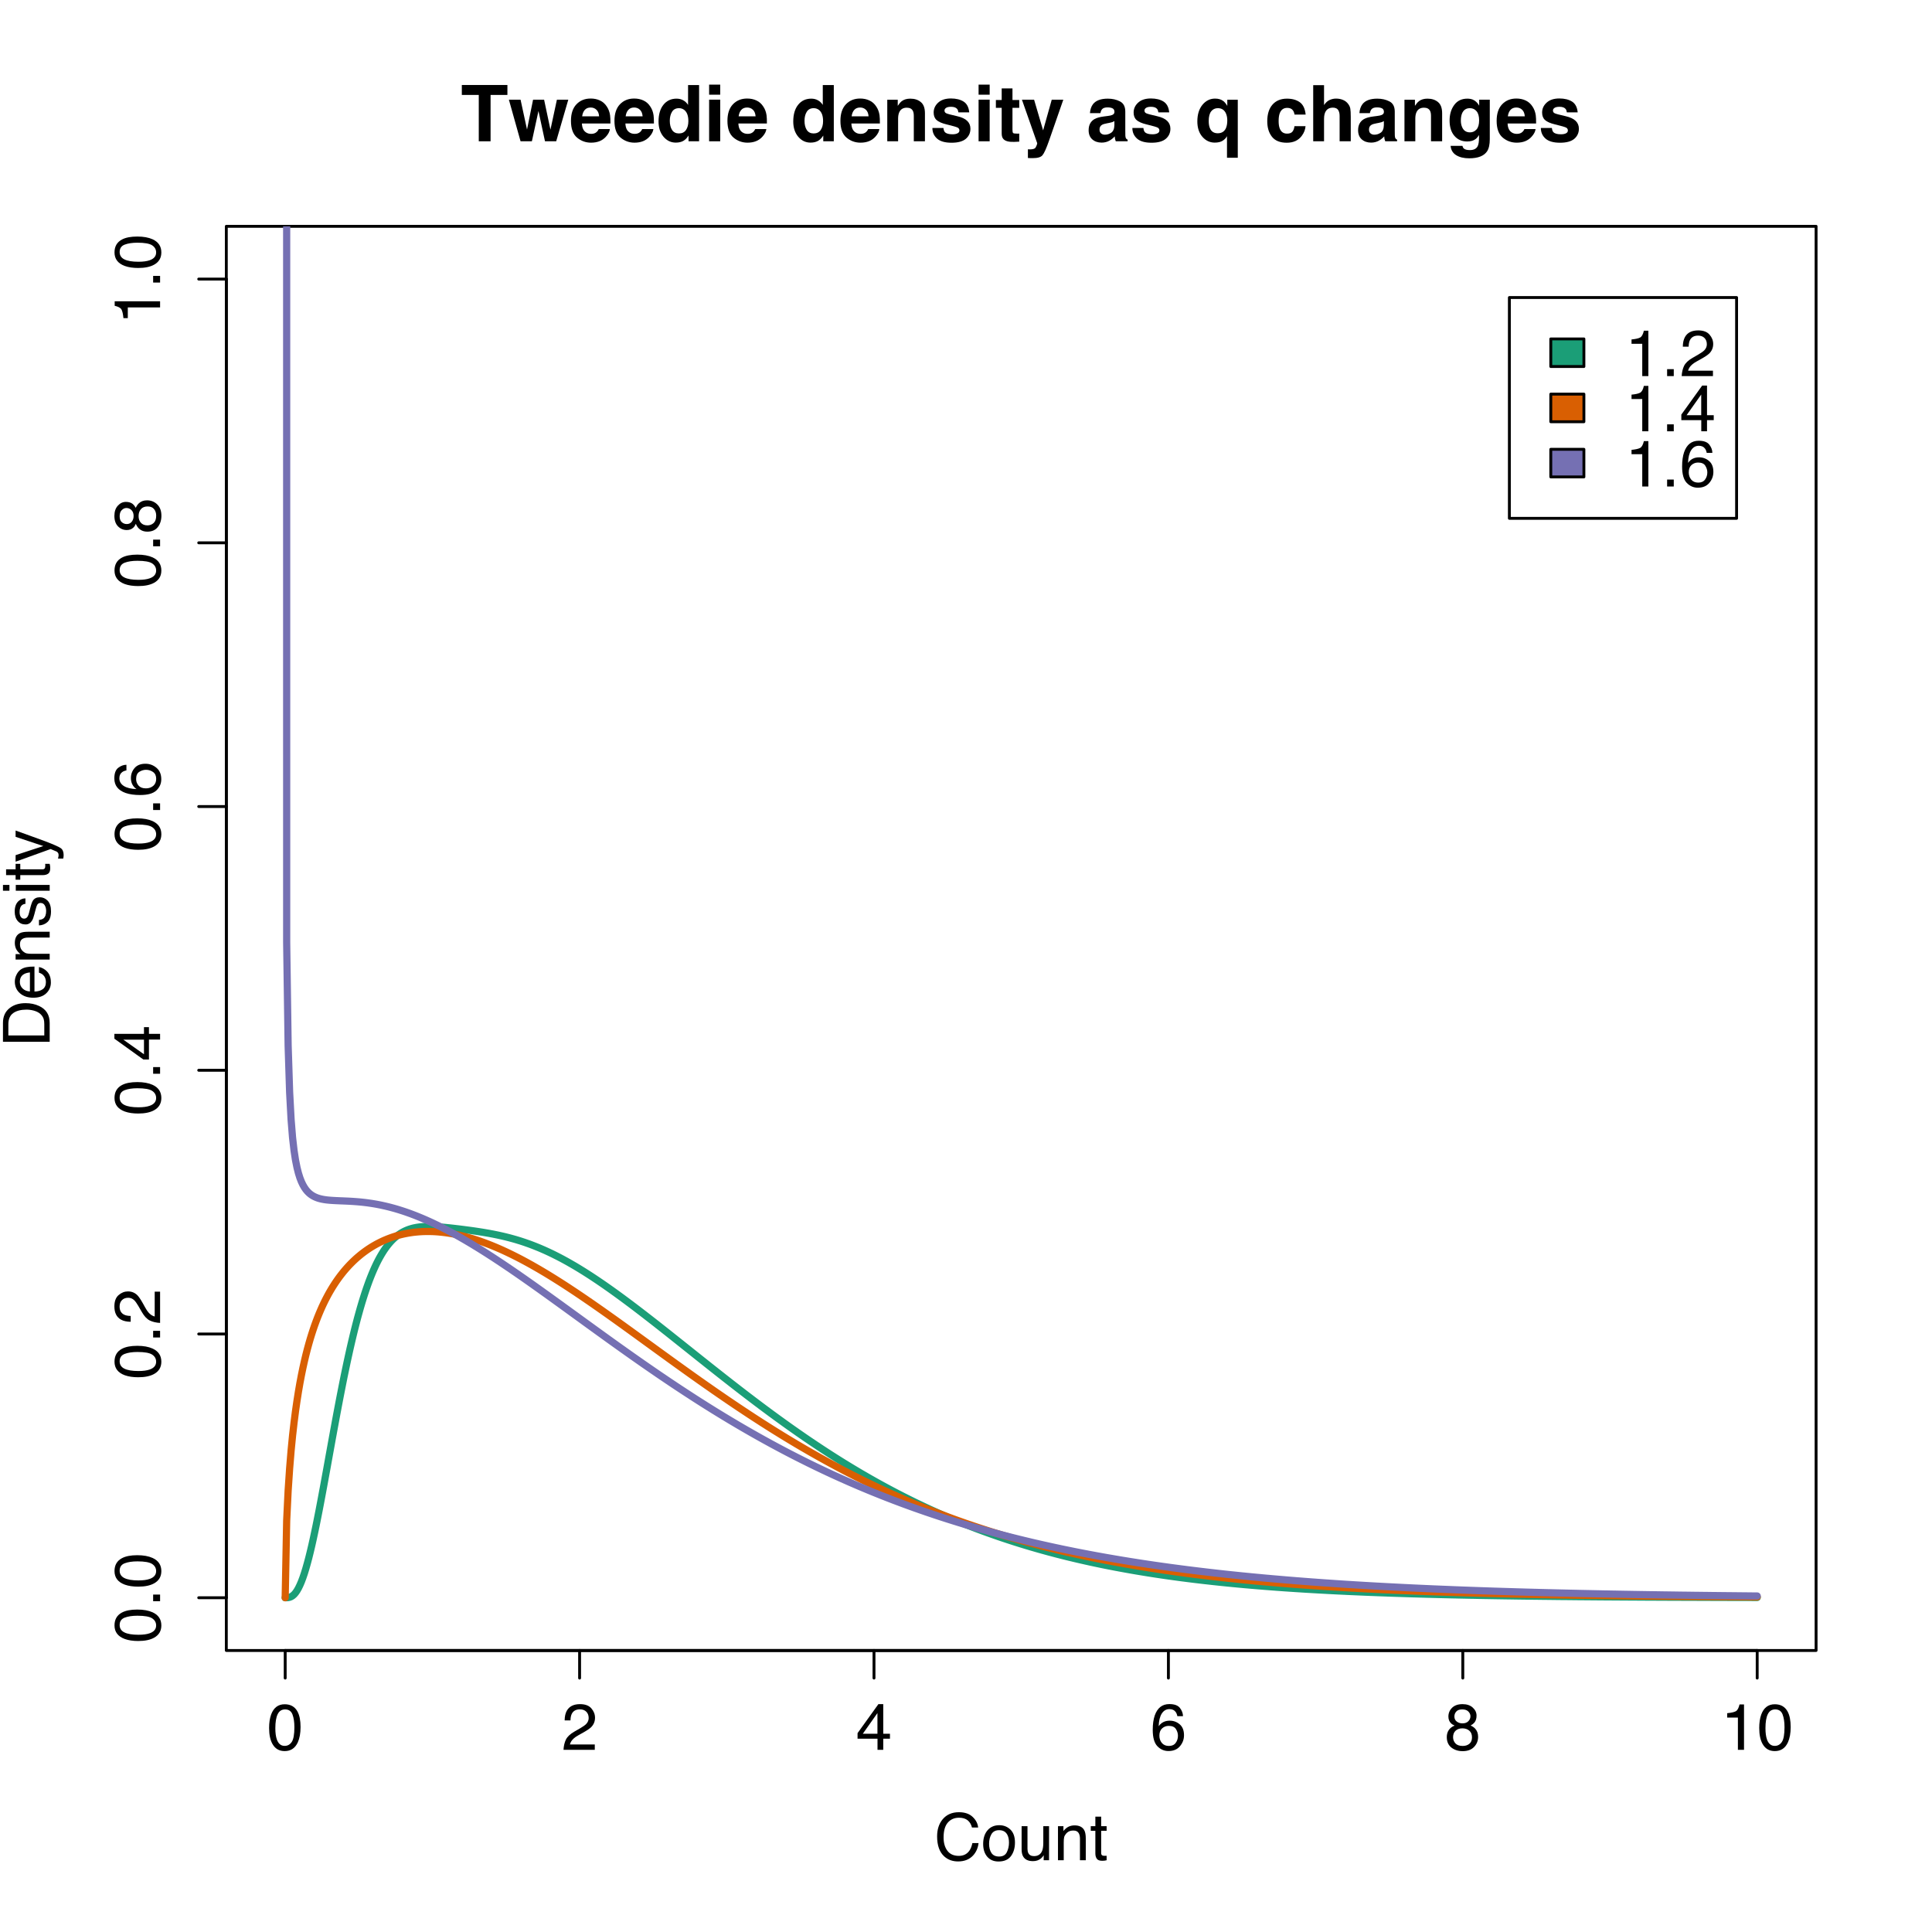 <?xml version="1.0" encoding="UTF-8"?>
<svg xmlns="http://www.w3.org/2000/svg" xmlns:xlink="http://www.w3.org/1999/xlink" width="504pt" height="504pt" viewBox="0 0 504 504" version="1.1">
<defs>
<g>
<symbol overflow="visible" id="glyph0-0">
<path style="stroke:none;" d="M 0.547 0 L 0.547 -12.188 L 10.234 -12.188 L 10.234 0 Z M 8.703 -1.531 L 8.703 -10.672 L 2.078 -10.672 L 2.078 -1.531 Z M 8.703 -1.531 "/>
</symbol>
<symbol overflow="visible" id="glyph0-1">
<path style="stroke:none;" d="M 4.594 -11.891 C 6.133 -11.891 7.25 -11.254 7.938 -9.984 C 8.469 -9.004 8.734 -7.66 8.734 -5.953 C 8.734 -4.336 8.492 -3.004 8.016 -1.953 C 7.316 -0.43 6.176 0.328 4.594 0.328 C 3.164 0.328 2.102 -0.289 1.406 -1.531 C 0.82 -2.57 0.531 -3.961 0.531 -5.703 C 0.531 -7.055 0.703 -8.219 1.047 -9.188 C 1.703 -10.988 2.883 -11.891 4.594 -11.891 Z M 4.578 -1.031 C 5.359 -1.031 5.977 -1.375 6.438 -2.062 C 6.895 -2.75 7.125 -4.031 7.125 -5.906 C 7.125 -7.25 6.957 -8.359 6.625 -9.234 C 6.289 -10.109 5.645 -10.547 4.688 -10.547 C 3.812 -10.547 3.172 -10.129 2.766 -9.297 C 2.359 -8.473 2.156 -7.254 2.156 -5.641 C 2.156 -4.43 2.285 -3.457 2.547 -2.719 C 2.941 -1.594 3.617 -1.031 4.578 -1.031 Z M 4.578 -1.031 "/>
</symbol>
<symbol overflow="visible" id="glyph0-2">
<path style="stroke:none;" d="M 0.531 0 C 0.582 -1.02 0.789 -1.91 1.156 -2.672 C 1.531 -3.43 2.254 -4.117 3.328 -4.734 L 4.922 -5.656 C 5.629 -6.07 6.129 -6.426 6.422 -6.719 C 6.867 -7.176 7.094 -7.703 7.094 -8.297 C 7.094 -8.992 6.883 -9.547 6.469 -9.953 C 6.062 -10.359 5.508 -10.562 4.812 -10.562 C 3.789 -10.562 3.082 -10.172 2.688 -9.391 C 2.477 -8.984 2.363 -8.41 2.344 -7.672 L 0.828 -7.672 C 0.836 -8.703 1.023 -9.547 1.391 -10.203 C 2.035 -11.348 3.18 -11.922 4.828 -11.922 C 6.18 -11.922 7.172 -11.551 7.797 -10.812 C 8.43 -10.082 8.75 -9.27 8.75 -8.375 C 8.75 -7.414 8.414 -6.598 7.75 -5.922 C 7.352 -5.535 6.656 -5.062 5.656 -4.5 L 4.531 -3.875 C 3.977 -3.57 3.551 -3.285 3.25 -3.016 C 2.695 -2.535 2.348 -2 2.203 -1.406 L 8.688 -1.406 L 8.688 0 Z M 0.531 0 "/>
</symbol>
<symbol overflow="visible" id="glyph0-3">
<path style="stroke:none;" d="M 5.625 -4.203 L 5.625 -9.594 L 1.812 -4.203 Z M 5.641 0 L 5.641 -2.906 L 0.438 -2.906 L 0.438 -4.359 L 5.875 -11.922 L 7.141 -11.922 L 7.141 -4.203 L 8.891 -4.203 L 8.891 -2.906 L 7.141 -2.906 L 7.141 0 Z M 5.641 0 "/>
</symbol>
<symbol overflow="visible" id="glyph0-4">
<path style="stroke:none;" d="M 4.969 -11.938 C 6.301 -11.938 7.227 -11.594 7.75 -10.906 C 8.27 -10.219 8.531 -9.508 8.531 -8.781 L 7.062 -8.781 C 6.969 -9.25 6.82 -9.613 6.625 -9.875 C 6.27 -10.375 5.727 -10.625 5 -10.625 C 4.164 -10.625 3.5 -10.238 3 -9.469 C 2.508 -8.695 2.238 -7.594 2.188 -6.156 C 2.531 -6.656 2.961 -7.031 3.484 -7.281 C 3.953 -7.5 4.484 -7.609 5.078 -7.609 C 6.066 -7.609 6.93 -7.289 7.672 -6.656 C 8.422 -6.02 8.797 -5.07 8.797 -3.812 C 8.797 -2.727 8.441 -1.77 7.734 -0.938 C 7.035 -0.102 6.035 0.312 4.734 0.312 C 3.617 0.312 2.656 -0.109 1.844 -0.953 C 1.039 -1.797 0.641 -3.219 0.641 -5.219 C 0.641 -6.695 0.816 -7.953 1.172 -8.984 C 1.867 -10.953 3.133 -11.938 4.969 -11.938 Z M 4.859 -1.016 C 5.648 -1.016 6.238 -1.281 6.625 -1.812 C 7.02 -2.344 7.219 -2.969 7.219 -3.688 C 7.219 -4.289 7.039 -4.867 6.688 -5.422 C 6.344 -5.973 5.711 -6.25 4.797 -6.25 C 4.148 -6.25 3.582 -6.035 3.094 -5.609 C 2.613 -5.18 2.375 -4.539 2.375 -3.688 C 2.375 -2.938 2.594 -2.301 3.031 -1.781 C 3.469 -1.27 4.078 -1.016 4.859 -1.016 Z M 4.859 -1.016 "/>
</symbol>
<symbol overflow="visible" id="glyph0-5">
<path style="stroke:none;" d="M 4.625 -6.906 C 5.281 -6.906 5.789 -7.086 6.156 -7.453 C 6.531 -7.828 6.719 -8.27 6.719 -8.781 C 6.719 -9.219 6.539 -9.617 6.188 -9.984 C 5.832 -10.359 5.297 -10.547 4.578 -10.547 C 3.859 -10.547 3.336 -10.359 3.016 -9.984 C 2.691 -9.617 2.531 -9.188 2.531 -8.688 C 2.531 -8.133 2.738 -7.695 3.156 -7.375 C 3.57 -7.062 4.062 -6.906 4.625 -6.906 Z M 4.719 -1.016 C 5.406 -1.016 5.977 -1.203 6.438 -1.578 C 6.895 -1.953 7.125 -2.508 7.125 -3.25 C 7.125 -4.02 6.891 -4.602 6.422 -5 C 5.953 -5.406 5.348 -5.609 4.609 -5.609 C 3.891 -5.609 3.305 -5.406 2.859 -5 C 2.41 -4.594 2.188 -4.023 2.188 -3.297 C 2.188 -2.68 2.391 -2.145 2.797 -1.688 C 3.211 -1.238 3.852 -1.016 4.719 -1.016 Z M 2.594 -6.328 C 2.176 -6.504 1.852 -6.711 1.625 -6.953 C 1.188 -7.398 0.969 -7.977 0.969 -8.688 C 0.969 -9.57 1.285 -10.332 1.922 -10.969 C 2.566 -11.602 3.477 -11.922 4.656 -11.922 C 5.789 -11.922 6.68 -11.617 7.328 -11.016 C 7.984 -10.422 8.312 -9.723 8.312 -8.922 C 8.312 -8.172 8.125 -7.566 7.75 -7.109 C 7.531 -6.848 7.203 -6.594 6.766 -6.344 C 7.254 -6.125 7.641 -5.863 7.922 -5.562 C 8.453 -5.008 8.719 -4.289 8.719 -3.406 C 8.719 -2.363 8.363 -1.477 7.656 -0.75 C 6.957 -0.02 5.969 0.344 4.688 0.344 C 3.531 0.344 2.551 0.031 1.75 -0.594 C 0.945 -1.227 0.547 -2.145 0.547 -3.344 C 0.547 -4.039 0.719 -4.645 1.062 -5.156 C 1.406 -5.664 1.914 -6.055 2.594 -6.328 Z M 2.594 -6.328 "/>
</symbol>
<symbol overflow="visible" id="glyph0-6">
<path style="stroke:none;" d="M 1.625 -8.422 L 1.625 -9.562 C 2.707 -9.664 3.461 -9.836 3.891 -10.078 C 4.316 -10.328 4.633 -10.914 4.844 -11.844 L 6.016 -11.844 L 6.016 0 L 4.422 0 L 4.422 -8.422 Z M 1.625 -8.422 "/>
</symbol>
<symbol overflow="visible" id="glyph0-7">
<path style="stroke:none;" d="M 6.438 -12.531 C 7.977 -12.531 9.176 -12.117 10.031 -11.297 C 10.883 -10.484 11.359 -9.562 11.453 -8.531 L 9.844 -8.531 C 9.656 -9.32 9.285 -9.945 8.734 -10.406 C 8.191 -10.863 7.43 -11.094 6.453 -11.094 C 5.254 -11.094 4.285 -10.672 3.547 -9.828 C 2.805 -8.984 2.438 -7.688 2.438 -5.938 C 2.438 -4.508 2.77 -3.352 3.438 -2.469 C 4.102 -1.582 5.098 -1.141 6.422 -1.141 C 7.641 -1.141 8.566 -1.609 9.203 -2.547 C 9.535 -3.035 9.785 -3.68 9.953 -4.484 L 11.562 -4.484 C 11.414 -3.203 10.941 -2.125 10.141 -1.25 C 9.172 -0.207 7.863 0.312 6.219 0.312 C 4.801 0.312 3.609 -0.113 2.641 -0.969 C 1.379 -2.102 0.75 -3.852 0.75 -6.219 C 0.75 -8.02 1.223 -9.5 2.172 -10.656 C 3.203 -11.906 4.625 -12.531 6.438 -12.531 Z M 6.094 -12.531 Z M 6.094 -12.531 "/>
</symbol>
<symbol overflow="visible" id="glyph0-8">
<path style="stroke:none;" d="M 4.625 -0.969 C 5.613 -0.969 6.289 -1.344 6.656 -2.094 C 7.031 -2.844 7.219 -3.676 7.219 -4.594 C 7.219 -5.414 7.082 -6.086 6.812 -6.609 C 6.395 -7.43 5.672 -7.844 4.641 -7.844 C 3.723 -7.844 3.055 -7.492 2.641 -6.797 C 2.234 -6.098 2.031 -5.258 2.031 -4.281 C 2.031 -3.332 2.234 -2.539 2.641 -1.906 C 3.055 -1.281 3.719 -0.969 4.625 -0.969 Z M 4.688 -9.141 C 5.832 -9.141 6.801 -8.758 7.594 -8 C 8.383 -7.238 8.781 -6.113 8.781 -4.625 C 8.781 -3.195 8.43 -2.016 7.734 -1.078 C 7.035 -0.141 5.953 0.328 4.484 0.328 C 3.254 0.328 2.281 -0.082 1.562 -0.906 C 0.844 -1.738 0.484 -2.852 0.484 -4.25 C 0.484 -5.738 0.863 -6.926 1.625 -7.812 C 2.383 -8.695 3.406 -9.141 4.688 -9.141 Z M 4.625 -9.109 Z M 4.625 -9.109 "/>
</symbol>
<symbol overflow="visible" id="glyph0-9">
<path style="stroke:none;" d="M 2.594 -8.891 L 2.594 -2.984 C 2.594 -2.535 2.664 -2.164 2.812 -1.875 C 3.07 -1.344 3.566 -1.078 4.297 -1.078 C 5.336 -1.078 6.047 -1.539 6.422 -2.469 C 6.617 -2.969 6.719 -3.656 6.719 -4.531 L 6.719 -8.891 L 8.219 -8.891 L 8.219 0 L 6.812 0 L 6.828 -1.312 C 6.629 -0.977 6.383 -0.691 6.094 -0.453 C 5.531 0.004 4.844 0.234 4.031 0.234 C 2.758 0.234 1.895 -0.188 1.438 -1.031 C 1.188 -1.477 1.062 -2.082 1.062 -2.844 L 1.062 -8.891 Z M 4.641 -9.109 Z M 4.641 -9.109 "/>
</symbol>
<symbol overflow="visible" id="glyph0-10">
<path style="stroke:none;" d="M 1.094 -8.891 L 2.516 -8.891 L 2.516 -7.625 C 2.93 -8.145 3.375 -8.52 3.844 -8.75 C 4.32 -8.977 4.848 -9.094 5.422 -9.094 C 6.68 -9.094 7.535 -8.648 7.984 -7.766 C 8.223 -7.285 8.344 -6.598 8.344 -5.703 L 8.344 0 L 6.828 0 L 6.828 -5.609 C 6.828 -6.148 6.742 -6.586 6.578 -6.922 C 6.316 -7.473 5.836 -7.75 5.141 -7.75 C 4.785 -7.75 4.492 -7.711 4.266 -7.641 C 3.859 -7.516 3.5 -7.27 3.188 -6.906 C 2.938 -6.613 2.773 -6.312 2.703 -6 C 2.629 -5.688 2.594 -5.238 2.594 -4.656 L 2.594 0 L 1.094 0 Z M 4.609 -9.109 Z M 4.609 -9.109 "/>
</symbol>
<symbol overflow="visible" id="glyph0-11">
<path style="stroke:none;" d="M 1.391 -11.375 L 2.906 -11.375 L 2.906 -8.891 L 4.328 -8.891 L 4.328 -7.672 L 2.906 -7.672 L 2.906 -1.875 C 2.906 -1.562 3.008 -1.352 3.219 -1.25 C 3.332 -1.188 3.523 -1.156 3.797 -1.156 C 3.867 -1.156 3.945 -1.156 4.031 -1.156 C 4.113 -1.156 4.211 -1.16 4.328 -1.172 L 4.328 0 C 4.148 0.051 3.969 0.086 3.781 0.109 C 3.602 0.129 3.406 0.141 3.188 0.141 C 2.488 0.141 2.016 -0.035 1.766 -0.391 C 1.516 -0.754 1.391 -1.219 1.391 -1.781 L 1.391 -7.672 L 0.188 -7.672 L 0.188 -8.891 L 1.391 -8.891 Z M 1.391 -11.375 "/>
</symbol>
<symbol overflow="visible" id="glyph0-12">
<path style="stroke:none;" d="M 1.453 -1.812 L 3.188 -1.812 L 3.188 0 L 1.453 0 Z M 1.453 -1.812 "/>
</symbol>
<symbol overflow="visible" id="glyph1-0">
<path style="stroke:none;" d="M 0 -0.547 L -12.188 -0.547 L -12.188 -10.234 L 0 -10.234 Z M -1.531 -8.703 L -10.672 -8.703 L -10.672 -2.078 L -1.531 -2.078 Z M -1.531 -8.703 "/>
</symbol>
<symbol overflow="visible" id="glyph1-1">
<path style="stroke:none;" d="M -11.891 -4.594 C -11.891 -6.133 -11.254 -7.25 -9.984 -7.938 C -9.004 -8.469 -7.66 -8.734 -5.953 -8.734 C -4.336 -8.734 -3.004 -8.492 -1.953 -8.016 C -0.43 -7.316 0.328 -6.176 0.328 -4.594 C 0.328 -3.164 -0.289 -2.102 -1.531 -1.406 C -2.57 -0.82 -3.961 -0.531 -5.703 -0.531 C -7.055 -0.531 -8.219 -0.703 -9.188 -1.047 C -10.988 -1.703 -11.891 -2.883 -11.891 -4.594 Z M -1.031 -4.578 C -1.031 -5.359 -1.375 -5.977 -2.062 -6.438 C -2.75 -6.895 -4.031 -7.125 -5.906 -7.125 C -7.25 -7.125 -8.359 -6.957 -9.234 -6.625 C -10.109 -6.289 -10.547 -5.645 -10.547 -4.688 C -10.547 -3.812 -10.129 -3.172 -9.297 -2.766 C -8.473 -2.359 -7.254 -2.156 -5.641 -2.156 C -4.43 -2.156 -3.457 -2.285 -2.719 -2.547 C -1.594 -2.941 -1.031 -3.617 -1.031 -4.578 Z M -1.031 -4.578 "/>
</symbol>
<symbol overflow="visible" id="glyph1-2">
<path style="stroke:none;" d="M -1.812 -1.453 L -1.812 -3.188 L 0 -3.188 L 0 -1.453 Z M -1.812 -1.453 "/>
</symbol>
<symbol overflow="visible" id="glyph1-3">
<path style="stroke:none;" d="M 0 -0.531 C -1.02 -0.582 -1.91 -0.789 -2.672 -1.156 C -3.43 -1.531 -4.117 -2.254 -4.734 -3.328 L -5.656 -4.922 C -6.07 -5.629 -6.426 -6.129 -6.719 -6.422 C -7.176 -6.867 -7.703 -7.094 -8.297 -7.094 C -8.992 -7.094 -9.547 -6.883 -9.953 -6.469 C -10.359 -6.062 -10.562 -5.508 -10.562 -4.812 C -10.562 -3.789 -10.172 -3.082 -9.391 -2.688 C -8.984 -2.477 -8.41 -2.363 -7.672 -2.344 L -7.672 -0.828 C -8.703 -0.836 -9.547 -1.023 -10.203 -1.391 C -11.348 -2.035 -11.922 -3.18 -11.922 -4.828 C -11.922 -6.18 -11.551 -7.172 -10.812 -7.797 C -10.082 -8.43 -9.27 -8.75 -8.375 -8.75 C -7.414 -8.75 -6.598 -8.414 -5.922 -7.75 C -5.535 -7.352 -5.062 -6.656 -4.5 -5.656 L -3.875 -4.531 C -3.57 -3.977 -3.285 -3.551 -3.016 -3.25 C -2.535 -2.695 -2 -2.348 -1.406 -2.203 L -1.406 -8.688 L 0 -8.688 Z M 0 -0.531 "/>
</symbol>
<symbol overflow="visible" id="glyph1-4">
<path style="stroke:none;" d="M -4.203 -5.625 L -9.594 -5.625 L -4.203 -1.812 Z M 0 -5.641 L -2.906 -5.641 L -2.906 -0.438 L -4.359 -0.438 L -11.922 -5.875 L -11.922 -7.141 L -4.203 -7.141 L -4.203 -8.891 L -2.906 -8.891 L -2.906 -7.141 L 0 -7.141 Z M 0 -5.641 "/>
</symbol>
<symbol overflow="visible" id="glyph1-5">
<path style="stroke:none;" d="M -11.938 -4.969 C -11.938 -6.301 -11.594 -7.227 -10.906 -7.75 C -10.219 -8.27 -9.508 -8.531 -8.781 -8.531 L -8.781 -7.062 C -9.25 -6.969 -9.613 -6.82 -9.875 -6.625 C -10.375 -6.27 -10.625 -5.727 -10.625 -5 C -10.625 -4.164 -10.238 -3.5 -9.469 -3 C -8.695 -2.508 -7.594 -2.238 -6.156 -2.188 C -6.656 -2.531 -7.031 -2.961 -7.281 -3.484 C -7.5 -3.953 -7.609 -4.484 -7.609 -5.078 C -7.609 -6.066 -7.289 -6.93 -6.656 -7.672 C -6.02 -8.422 -5.07 -8.797 -3.812 -8.797 C -2.727 -8.797 -1.77 -8.441 -0.938 -7.734 C -0.102 -7.035 0.312 -6.035 0.312 -4.734 C 0.312 -3.617 -0.109 -2.656 -0.953 -1.844 C -1.797 -1.039 -3.219 -0.641 -5.219 -0.641 C -6.695 -0.641 -7.953 -0.816 -8.984 -1.172 C -10.953 -1.867 -11.938 -3.133 -11.938 -4.969 Z M -1.016 -4.859 C -1.016 -5.648 -1.281 -6.238 -1.812 -6.625 C -2.344 -7.02 -2.969 -7.219 -3.688 -7.219 C -4.289 -7.219 -4.867 -7.039 -5.422 -6.688 C -5.973 -6.344 -6.25 -5.711 -6.25 -4.797 C -6.25 -4.148 -6.035 -3.582 -5.609 -3.094 C -5.18 -2.613 -4.539 -2.375 -3.688 -2.375 C -2.938 -2.375 -2.301 -2.594 -1.781 -3.031 C -1.27 -3.469 -1.016 -4.078 -1.016 -4.859 Z M -1.016 -4.859 "/>
</symbol>
<symbol overflow="visible" id="glyph1-6">
<path style="stroke:none;" d="M -6.906 -4.625 C -6.906 -5.281 -7.086 -5.789 -7.453 -6.156 C -7.828 -6.531 -8.27 -6.719 -8.781 -6.719 C -9.219 -6.719 -9.617 -6.539 -9.984 -6.188 C -10.359 -5.832 -10.547 -5.297 -10.547 -4.578 C -10.547 -3.859 -10.359 -3.336 -9.984 -3.016 C -9.617 -2.691 -9.188 -2.531 -8.688 -2.531 C -8.133 -2.531 -7.695 -2.738 -7.375 -3.156 C -7.062 -3.57 -6.906 -4.062 -6.906 -4.625 Z M -1.016 -4.719 C -1.016 -5.406 -1.203 -5.977 -1.578 -6.438 C -1.953 -6.895 -2.508 -7.125 -3.25 -7.125 C -4.02 -7.125 -4.602 -6.891 -5 -6.422 C -5.406 -5.953 -5.609 -5.348 -5.609 -4.609 C -5.609 -3.891 -5.406 -3.305 -5 -2.859 C -4.594 -2.41 -4.023 -2.188 -3.297 -2.188 C -2.68 -2.188 -2.145 -2.391 -1.688 -2.797 C -1.238 -3.211 -1.016 -3.852 -1.016 -4.719 Z M -6.328 -2.594 C -6.504 -2.176 -6.711 -1.852 -6.953 -1.625 C -7.398 -1.188 -7.977 -0.969 -8.688 -0.969 C -9.57 -0.969 -10.332 -1.285 -10.969 -1.922 C -11.602 -2.566 -11.922 -3.477 -11.922 -4.656 C -11.922 -5.789 -11.617 -6.68 -11.016 -7.328 C -10.422 -7.984 -9.723 -8.312 -8.922 -8.312 C -8.172 -8.312 -7.566 -8.125 -7.109 -7.75 C -6.848 -7.531 -6.594 -7.203 -6.344 -6.766 C -6.125 -7.254 -5.863 -7.641 -5.562 -7.922 C -5.008 -8.453 -4.289 -8.719 -3.406 -8.719 C -2.363 -8.719 -1.477 -8.363 -0.75 -7.656 C -0.02 -6.957 0.344 -5.969 0.344 -4.688 C 0.344 -3.531 0.031 -2.551 -0.594 -1.75 C -1.227 -0.945 -2.145 -0.547 -3.344 -0.547 C -4.039 -0.547 -4.645 -0.719 -5.156 -1.062 C -5.664 -1.406 -6.055 -1.914 -6.328 -2.594 Z M -6.328 -2.594 "/>
</symbol>
<symbol overflow="visible" id="glyph1-7">
<path style="stroke:none;" d="M -8.422 -1.625 L -9.562 -1.625 C -9.664 -2.707 -9.836 -3.461 -10.078 -3.891 C -10.328 -4.316 -10.914 -4.633 -11.844 -4.844 L -11.844 -6.016 L 0 -6.016 L 0 -4.422 L -8.422 -4.422 Z M -8.422 -1.625 "/>
</symbol>
<symbol overflow="visible" id="glyph1-8">
<path style="stroke:none;" d="M -1.406 -5.984 C -1.406 -6.535 -1.461 -6.992 -1.578 -7.359 C -1.797 -7.992 -2.211 -8.52 -2.828 -8.938 C -3.316 -9.258 -3.945 -9.492 -4.719 -9.641 C -5.176 -9.723 -5.602 -9.766 -6 -9.766 C -7.508 -9.766 -8.68 -9.461 -9.516 -8.859 C -10.359 -8.254 -10.781 -7.285 -10.781 -5.953 L -10.781 -3.031 L -1.406 -3.031 Z M -12.188 -1.375 L -12.188 -6.312 C -12.188 -7.988 -11.594 -9.285 -10.406 -10.203 C -9.332 -11.035 -7.957 -11.453 -6.281 -11.453 C -4.988 -11.453 -3.816 -11.207 -2.766 -10.719 C -0.922 -9.863 0 -8.391 0 -6.297 L 0 -1.375 Z M -12.188 -1.375 "/>
</symbol>
<symbol overflow="visible" id="glyph1-9">
<path style="stroke:none;" d="M -9.094 -4.797 C -9.094 -5.43 -8.941 -6.039 -8.641 -6.625 C -8.348 -7.219 -7.969 -7.672 -7.5 -7.984 C -7.051 -8.285 -6.523 -8.484 -5.922 -8.578 C -5.516 -8.672 -4.863 -8.719 -3.969 -8.719 L -3.969 -2.203 C -3.062 -2.223 -2.336 -2.43 -1.797 -2.828 C -1.254 -3.234 -0.984 -3.852 -0.984 -4.688 C -0.984 -5.469 -1.238 -6.094 -1.75 -6.562 C -2.051 -6.82 -2.398 -7.008 -2.797 -7.125 L -2.797 -8.594 C -2.461 -8.551 -2.094 -8.422 -1.688 -8.203 C -1.289 -7.984 -0.969 -7.738 -0.719 -7.469 C -0.27 -7.02 0.031 -6.457 0.188 -5.781 C 0.27 -5.426 0.312 -5.02 0.312 -4.562 C 0.312 -3.457 -0.086 -2.52 -0.891 -1.75 C -1.691 -0.977 -2.82 -0.594 -4.281 -0.594 C -5.707 -0.594 -6.863 -0.977 -7.75 -1.75 C -8.645 -2.531 -9.094 -3.547 -9.094 -4.797 Z M -5.156 -7.188 C -5.801 -7.125 -6.316 -6.977 -6.703 -6.75 C -7.422 -6.344 -7.781 -5.66 -7.781 -4.703 C -7.781 -4.016 -7.531 -3.438 -7.031 -2.969 C -6.539 -2.508 -5.914 -2.266 -5.156 -2.234 Z M -9.109 -4.656 Z M -9.109 -4.656 "/>
</symbol>
<symbol overflow="visible" id="glyph1-10">
<path style="stroke:none;" d="M -8.891 -1.094 L -8.891 -2.516 L -7.625 -2.516 C -8.145 -2.93 -8.52 -3.375 -8.75 -3.844 C -8.977 -4.32 -9.094 -4.848 -9.094 -5.422 C -9.094 -6.68 -8.648 -7.535 -7.766 -7.984 C -7.285 -8.223 -6.598 -8.344 -5.703 -8.344 L 0 -8.344 L 0 -6.828 L -5.609 -6.828 C -6.148 -6.828 -6.586 -6.742 -6.922 -6.578 C -7.473 -6.316 -7.75 -5.836 -7.75 -5.141 C -7.75 -4.785 -7.711 -4.492 -7.641 -4.266 C -7.516 -3.859 -7.27 -3.5 -6.906 -3.188 C -6.613 -2.938 -6.312 -2.773 -6 -2.703 C -5.688 -2.629 -5.238 -2.594 -4.656 -2.594 L 0 -2.594 L 0 -1.094 Z M -9.109 -4.609 Z M -9.109 -4.609 "/>
</symbol>
<symbol overflow="visible" id="glyph1-11">
<path style="stroke:none;" d="M -2.797 -1.984 C -2.297 -2.023 -1.91 -2.148 -1.641 -2.359 C -1.16 -2.734 -0.922 -3.383 -0.922 -4.312 C -0.922 -4.863 -1.039 -5.348 -1.281 -5.766 C -1.52 -6.191 -1.895 -6.406 -2.406 -6.406 C -2.781 -6.406 -3.066 -6.238 -3.266 -5.906 C -3.391 -5.688 -3.531 -5.258 -3.688 -4.625 L -4 -3.438 C -4.188 -2.676 -4.395 -2.117 -4.625 -1.766 C -5.031 -1.117 -5.586 -0.797 -6.297 -0.797 C -7.141 -0.797 -7.82 -1.098 -8.344 -1.703 C -8.863 -2.305 -9.125 -3.125 -9.125 -4.156 C -9.125 -5.488 -8.727 -6.453 -7.938 -7.047 C -7.445 -7.422 -6.91 -7.602 -6.328 -7.594 L -6.328 -6.172 C -6.672 -6.148 -6.977 -6.031 -7.25 -5.812 C -7.645 -5.469 -7.844 -4.875 -7.844 -4.031 C -7.844 -3.469 -7.734 -3.039 -7.516 -2.75 C -7.305 -2.457 -7.023 -2.312 -6.672 -2.312 C -6.273 -2.312 -5.961 -2.504 -5.734 -2.891 C -5.598 -3.109 -5.477 -3.438 -5.375 -3.875 L -5.125 -4.859 C -4.863 -5.93 -4.613 -6.648 -4.375 -7.016 C -3.988 -7.598 -3.391 -7.891 -2.578 -7.891 C -1.785 -7.891 -1.098 -7.586 -0.516 -6.984 C 0.055 -6.379 0.344 -5.461 0.344 -4.234 C 0.344 -2.922 0.039 -1.988 -0.562 -1.438 C -1.164 -0.883 -1.91 -0.586 -2.797 -0.547 Z M -9.109 -4.188 Z M -9.109 -4.188 "/>
</symbol>
<symbol overflow="visible" id="glyph1-12">
<path style="stroke:none;" d="M -8.844 -1.094 L -8.844 -2.609 L 0 -2.609 L 0 -1.094 Z M -12.188 -1.094 L -12.188 -2.609 L -10.5 -2.609 L -10.5 -1.094 Z M -12.188 -1.094 "/>
</symbol>
<symbol overflow="visible" id="glyph1-13">
<path style="stroke:none;" d="M -11.375 -1.391 L -11.375 -2.906 L -8.891 -2.906 L -8.891 -4.328 L -7.672 -4.328 L -7.672 -2.906 L -1.875 -2.906 C -1.562 -2.906 -1.352 -3.008 -1.25 -3.219 C -1.188 -3.332 -1.156 -3.523 -1.156 -3.797 C -1.156 -3.867 -1.156 -3.945 -1.156 -4.031 C -1.156 -4.113 -1.16 -4.211 -1.172 -4.328 L 0 -4.328 C 0.051 -4.148 0.086 -3.969 0.109 -3.781 C 0.129 -3.602 0.141 -3.406 0.141 -3.188 C 0.141 -2.488 -0.035 -2.016 -0.391 -1.766 C -0.754 -1.516 -1.219 -1.391 -1.781 -1.391 L -7.672 -1.391 L -7.672 -0.188 L -8.891 -0.188 L -8.891 -1.391 Z M -11.375 -1.391 "/>
</symbol>
<symbol overflow="visible" id="glyph1-14">
<path style="stroke:none;" d="M -8.891 -6.656 L -8.891 -8.297 C -8.316 -8.086 -7.016 -7.617 -4.984 -6.891 C -3.461 -6.348 -2.219 -5.895 -1.25 -5.531 C 1.02 -4.664 2.398 -4.055 2.891 -3.703 C 3.391 -3.348 3.641 -2.742 3.641 -1.891 C 3.641 -1.672 3.629 -1.504 3.609 -1.391 C 3.598 -1.285 3.57 -1.148 3.531 -0.984 L 2.172 -0.984 C 2.242 -1.242 2.285 -1.43 2.297 -1.547 C 2.316 -1.66 2.328 -1.758 2.328 -1.844 C 2.328 -2.125 2.281 -2.328 2.188 -2.453 C 2.094 -2.586 1.977 -2.703 1.844 -2.797 C 1.801 -2.816 1.578 -2.91 1.172 -3.078 C 0.766 -3.254 0.457 -3.383 0.25 -3.469 L -8.891 -0.172 L -8.891 -1.875 L -1.656 -4.25 Z M -9.109 -4.234 Z M -9.109 -4.234 "/>
</symbol>
<symbol overflow="visible" id="glyph2-0">
<path style="stroke:none;" d="M 1.531 0 L 1.531 -14.688 L 13.359 -14.688 L 13.359 0 Z M 11.531 -1.828 L 11.531 -12.859 L 3.375 -12.859 L 3.375 -1.828 Z M 11.531 -1.828 "/>
</symbol>
<symbol overflow="visible" id="glyph2-1">
<path style="stroke:none;" d="M 12.219 -14.688 L 12.219 -12.094 L 7.828 -12.094 L 7.828 0 L 4.75 0 L 4.75 -12.094 L 0.328 -12.094 L 0.328 -14.688 Z M 12.219 -14.688 "/>
</symbol>
<symbol overflow="visible" id="glyph2-2">
<path style="stroke:none;" d="M 6.453 -10.859 L 9.328 -10.859 L 10.984 -3.031 L 12.672 -10.859 L 15.641 -10.859 L 12.484 0 L 9.562 0 L 7.859 -7.906 L 6.141 0 L 3.188 0 L 0.141 -10.859 L 3.188 -10.859 L 4.875 -3.062 Z M 6.453 -10.859 "/>
</symbol>
<symbol overflow="visible" id="glyph2-3">
<path style="stroke:none;" d="M 5.609 -8.812 C 4.953 -8.812 4.441 -8.602 4.078 -8.188 C 3.711 -7.781 3.484 -7.223 3.391 -6.516 L 7.812 -6.516 C 7.758 -7.266 7.531 -7.832 7.125 -8.219 C 6.719 -8.613 6.211 -8.812 5.609 -8.812 Z M 5.609 -11.156 C 6.516 -11.156 7.328 -10.984 8.047 -10.641 C 8.773 -10.305 9.375 -9.77 9.844 -9.031 C 10.27 -8.395 10.547 -7.648 10.672 -6.797 C 10.742 -6.297 10.773 -5.578 10.766 -4.641 L 3.328 -4.641 C 3.367 -3.555 3.711 -2.789 4.359 -2.344 C 4.742 -2.07 5.211 -1.938 5.766 -1.938 C 6.348 -1.938 6.82 -2.102 7.188 -2.438 C 7.395 -2.613 7.57 -2.863 7.719 -3.188 L 10.625 -3.188 C 10.551 -2.539 10.211 -1.883 9.609 -1.219 C 8.68 -0.164 7.379 0.359 5.703 0.359 C 4.328 0.359 3.109 -0.082 2.047 -0.969 C 0.992 -1.863 0.469 -3.316 0.469 -5.328 C 0.469 -7.203 0.941 -8.641 1.891 -9.641 C 2.848 -10.648 4.086 -11.156 5.609 -11.156 Z M 5.812 -11.156 Z M 5.812 -11.156 "/>
</symbol>
<symbol overflow="visible" id="glyph2-4">
<path style="stroke:none;" d="M 5.328 -11.125 C 5.984 -11.125 6.566 -10.977 7.078 -10.688 C 7.598 -10.395 8.016 -9.992 8.328 -9.484 L 8.328 -14.672 L 11.203 -14.672 L 11.203 0 L 8.453 0 L 8.453 -1.5 C 8.047 -0.852 7.582 -0.383 7.062 -0.094 C 6.539 0.195 5.895 0.344 5.125 0.344 C 3.863 0.344 2.797 -0.164 1.922 -1.188 C 1.055 -2.219 0.625 -3.539 0.625 -5.156 C 0.625 -7.008 1.051 -8.469 1.906 -9.531 C 2.758 -10.594 3.898 -11.125 5.328 -11.125 Z M 5.953 -2.047 C 6.754 -2.047 7.363 -2.344 7.781 -2.938 C 8.195 -3.539 8.406 -4.316 8.406 -5.266 C 8.406 -6.598 8.07 -7.551 7.406 -8.125 C 6.988 -8.469 6.508 -8.641 5.969 -8.641 C 5.133 -8.641 4.523 -8.32 4.141 -7.688 C 3.754 -7.062 3.562 -6.285 3.562 -5.359 C 3.562 -4.359 3.758 -3.555 4.156 -2.953 C 4.551 -2.348 5.148 -2.047 5.953 -2.047 Z M 5.953 -2.047 "/>
</symbol>
<symbol overflow="visible" id="glyph2-5">
<path style="stroke:none;" d="M 4.25 -12.156 L 1.359 -12.156 L 1.359 -14.781 L 4.25 -14.781 Z M 1.359 -10.859 L 4.25 -10.859 L 4.25 0 L 1.359 0 Z M 1.359 -10.859 "/>
</symbol>
<symbol overflow="visible" id="glyph2-6">
<path style="stroke:none;" d=""/>
</symbol>
<symbol overflow="visible" id="glyph2-7">
<path style="stroke:none;" d="M 7.344 -11.125 C 8.469 -11.125 9.383 -10.828 10.094 -10.234 C 10.812 -9.648 11.172 -8.676 11.172 -7.312 L 11.172 0 L 8.266 0 L 8.266 -6.609 C 8.266 -7.18 8.188 -7.617 8.031 -7.922 C 7.75 -8.484 7.219 -8.766 6.438 -8.766 C 5.469 -8.766 4.805 -8.352 4.453 -7.531 C 4.266 -7.102 4.172 -6.551 4.172 -5.875 L 4.172 0 L 1.344 0 L 1.344 -10.844 L 4.078 -10.844 L 4.078 -9.25 C 4.453 -9.812 4.801 -10.219 5.125 -10.469 C 5.707 -10.906 6.445 -11.125 7.344 -11.125 Z M 6.297 -11.156 Z M 6.297 -11.156 "/>
</symbol>
<symbol overflow="visible" id="glyph2-8">
<path style="stroke:none;" d="M 3.531 -3.469 C 3.594 -2.957 3.723 -2.598 3.922 -2.391 C 4.273 -2.016 4.926 -1.828 5.875 -1.828 C 6.438 -1.828 6.879 -1.91 7.203 -2.078 C 7.535 -2.242 7.703 -2.488 7.703 -2.812 C 7.703 -3.133 7.566 -3.379 7.297 -3.547 C 7.035 -3.711 6.051 -4 4.344 -4.406 C 3.113 -4.707 2.25 -5.086 1.75 -5.547 C 1.238 -6.004 0.984 -6.656 0.984 -7.5 C 0.984 -8.5 1.375 -9.359 2.156 -10.078 C 2.945 -10.805 4.055 -11.172 5.484 -11.172 C 6.836 -11.172 7.941 -10.898 8.797 -10.359 C 9.648 -9.816 10.141 -8.879 10.266 -7.547 L 7.438 -7.547 C 7.395 -7.91 7.289 -8.203 7.125 -8.422 C 6.812 -8.805 6.281 -9 5.531 -9 C 4.914 -9 4.473 -8.898 4.203 -8.703 C 3.941 -8.516 3.812 -8.289 3.812 -8.031 C 3.812 -7.707 3.953 -7.473 4.234 -7.328 C 4.516 -7.172 5.5 -6.906 7.188 -6.531 C 8.32 -6.27 9.172 -5.867 9.734 -5.328 C 10.297 -4.785 10.578 -4.102 10.578 -3.281 C 10.578 -2.207 10.176 -1.328 9.375 -0.641 C 8.57 0.035 7.332 0.375 5.656 0.375 C 3.945 0.375 2.688 0.016 1.875 -0.703 C 1.062 -1.43 0.656 -2.352 0.656 -3.469 Z M 5.703 -11.156 Z M 5.703 -11.156 "/>
</symbol>
<symbol overflow="visible" id="glyph2-9">
<path style="stroke:none;" d="M 0.203 -8.734 L 0.203 -10.766 L 1.719 -10.766 L 1.719 -13.797 L 4.531 -13.797 L 4.531 -10.766 L 6.297 -10.766 L 6.297 -8.734 L 4.531 -8.734 L 4.531 -3 C 4.531 -2.551 4.586 -2.27 4.703 -2.156 C 4.816 -2.051 5.16 -2 5.734 -2 C 5.828 -2 5.922 -2 6.016 -2 C 6.109 -2.008 6.203 -2.016 6.297 -2.016 L 6.297 0.094 L 4.953 0.156 C 3.609 0.195 2.691 -0.035 2.203 -0.547 C 1.879 -0.867 1.719 -1.367 1.719 -2.047 L 1.719 -8.734 Z M 0.203 -8.734 "/>
</symbol>
<symbol overflow="visible" id="glyph2-10">
<path style="stroke:none;" d="M 1.766 2.078 L 2.125 2.109 C 2.406 2.117 2.672 2.102 2.922 2.062 C 3.172 2.031 3.383 1.957 3.562 1.844 C 3.727 1.727 3.879 1.488 4.016 1.125 C 4.16 0.77 4.219 0.555 4.188 0.484 L 0.203 -10.859 L 3.375 -10.859 L 5.734 -2.844 L 7.984 -10.859 L 11 -10.859 L 7.281 -0.172 C 6.562 1.879 5.988 3.148 5.562 3.641 C 5.145 4.141 4.312 4.391 3.062 4.391 C 2.812 4.391 2.609 4.391 2.453 4.391 C 2.297 4.391 2.066 4.379 1.766 4.359 Z M 5.609 -11.156 Z M 5.609 -11.156 "/>
</symbol>
<symbol overflow="visible" id="glyph2-11">
<path style="stroke:none;" d="M 7.312 -5.281 C 7.133 -5.164 6.953 -5.07 6.766 -5 C 6.586 -4.938 6.336 -4.875 6.016 -4.812 L 5.375 -4.688 C 4.781 -4.582 4.352 -4.453 4.094 -4.297 C 3.656 -4.047 3.438 -3.645 3.438 -3.094 C 3.438 -2.613 3.57 -2.266 3.844 -2.047 C 4.113 -1.828 4.441 -1.719 4.828 -1.719 C 5.43 -1.719 5.988 -1.895 6.5 -2.25 C 7.02 -2.613 7.289 -3.27 7.312 -4.219 Z M 5.594 -6.609 C 6.113 -6.672 6.488 -6.754 6.719 -6.859 C 7.125 -7.023 7.328 -7.289 7.328 -7.656 C 7.328 -8.102 7.172 -8.41 6.859 -8.578 C 6.547 -8.754 6.094 -8.844 5.5 -8.844 C 4.832 -8.844 4.359 -8.676 4.078 -8.344 C 3.879 -8.094 3.742 -7.758 3.672 -7.344 L 0.938 -7.344 C 1 -8.289 1.266 -9.07 1.734 -9.688 C 2.484 -10.645 3.77 -11.125 5.594 -11.125 C 6.789 -11.125 7.848 -10.883 8.766 -10.406 C 9.691 -9.938 10.156 -9.047 10.156 -7.734 L 10.156 -2.766 C 10.156 -2.41 10.16 -1.988 10.172 -1.5 C 10.191 -1.133 10.25 -0.883 10.344 -0.75 C 10.438 -0.613 10.578 -0.504 10.766 -0.422 L 10.766 0 L 7.672 0 C 7.586 -0.219 7.523 -0.422 7.484 -0.609 C 7.453 -0.805 7.426 -1.031 7.406 -1.281 C 7.02 -0.852 6.57 -0.488 6.062 -0.188 C 5.445 0.164 4.754 0.344 3.984 0.344 C 3.004 0.344 2.191 0.062 1.547 -0.5 C 0.91 -1.062 0.594 -1.859 0.594 -2.891 C 0.594 -4.223 1.102 -5.191 2.125 -5.797 C 2.695 -6.117 3.531 -6.348 4.625 -6.484 Z M 5.734 -11.156 Z M 5.734 -11.156 "/>
</symbol>
<symbol overflow="visible" id="glyph2-12">
<path style="stroke:none;" d="M 5.922 -2.094 C 6.898 -2.094 7.598 -2.508 8.016 -3.344 C 8.273 -3.895 8.406 -4.594 8.406 -5.438 C 8.406 -6.102 8.297 -6.695 8.078 -7.219 C 7.672 -8.164 6.957 -8.641 5.938 -8.641 C 5.219 -8.641 4.641 -8.363 4.203 -7.812 C 3.773 -7.258 3.562 -6.422 3.562 -5.297 C 3.562 -4.547 3.66 -3.93 3.859 -3.453 C 4.223 -2.547 4.91 -2.094 5.922 -2.094 Z M 5.219 -11.141 C 6.113 -11.141 6.844 -10.914 7.406 -10.469 C 7.727 -10.219 8.062 -9.805 8.406 -9.234 L 8.406 -10.844 L 11.141 -10.844 L 11.141 4.297 L 8.328 4.297 L 8.328 -1.344 C 8.117 -0.906 7.754 -0.516 7.234 -0.172 C 6.723 0.172 6.02 0.344 5.125 0.344 C 3.875 0.344 2.805 -0.156 1.922 -1.156 C 1.035 -2.164 0.594 -3.508 0.594 -5.188 C 0.594 -6.988 1.035 -8.43 1.922 -9.516 C 2.816 -10.598 3.914 -11.141 5.219 -11.141 Z M 5.219 -11.141 "/>
</symbol>
<symbol overflow="visible" id="glyph2-13">
<path style="stroke:none;" d="M 7.812 -6.969 C 7.758 -7.375 7.625 -7.738 7.406 -8.062 C 7.082 -8.5 6.586 -8.719 5.922 -8.719 C 4.961 -8.719 4.305 -8.242 3.953 -7.297 C 3.766 -6.785 3.672 -6.113 3.672 -5.281 C 3.672 -4.477 3.766 -3.836 3.953 -3.359 C 4.297 -2.453 4.938 -2 5.875 -2 C 6.531 -2 7 -2.176 7.281 -2.531 C 7.562 -2.895 7.734 -3.363 7.797 -3.938 L 10.688 -3.938 C 10.625 -3.07 10.312 -2.254 9.75 -1.484 C 8.863 -0.242 7.547 0.375 5.797 0.375 C 4.047 0.375 2.758 -0.141 1.938 -1.172 C 1.113 -2.211 0.703 -3.562 0.703 -5.219 C 0.703 -7.082 1.156 -8.531 2.062 -9.562 C 2.977 -10.602 4.238 -11.125 5.844 -11.125 C 7.195 -11.125 8.305 -10.816 9.172 -10.203 C 10.047 -9.586 10.562 -8.508 10.719 -6.969 Z M 5.891 -11.156 Z M 5.891 -11.156 "/>
</symbol>
<symbol overflow="visible" id="glyph2-14">
<path style="stroke:none;" d="M 7.312 -11.141 C 7.977 -11.141 8.586 -11.02 9.141 -10.781 C 9.691 -10.551 10.141 -10.195 10.484 -9.719 C 10.785 -9.312 10.969 -8.895 11.031 -8.469 C 11.102 -8.039 11.141 -7.344 11.141 -6.375 L 11.141 0 L 8.234 0 L 8.234 -6.609 C 8.234 -7.191 8.133 -7.66 7.938 -8.016 C 7.676 -8.523 7.188 -8.781 6.469 -8.781 C 5.719 -8.781 5.145 -8.531 4.75 -8.031 C 4.363 -7.531 4.172 -6.812 4.172 -5.875 L 4.172 0 L 1.344 0 L 1.344 -14.641 L 4.172 -14.641 L 4.172 -9.453 C 4.586 -10.078 5.066 -10.516 5.609 -10.766 C 6.148 -11.016 6.719 -11.141 7.312 -11.141 Z M 7.312 -11.141 "/>
</symbol>
<symbol overflow="visible" id="glyph2-15">
<path style="stroke:none;" d="M 5.984 -2.328 C 6.648 -2.328 7.211 -2.578 7.672 -3.078 C 8.129 -3.586 8.359 -4.391 8.359 -5.484 C 8.359 -6.516 8.141 -7.297 7.703 -7.828 C 7.266 -8.367 6.68 -8.641 5.953 -8.641 C 4.961 -8.641 4.273 -8.172 3.891 -7.234 C 3.691 -6.734 3.594 -6.117 3.594 -5.391 C 3.594 -4.754 3.703 -4.191 3.922 -3.703 C 4.305 -2.785 4.992 -2.328 5.984 -2.328 Z M 5.281 -11.125 C 5.82 -11.125 6.297 -11.039 6.703 -10.875 C 7.391 -10.582 7.945 -10.055 8.375 -9.297 L 8.375 -10.859 L 11.141 -10.859 L 11.141 -0.562 C 11.141 0.844 10.906 1.898 10.438 2.609 C 9.625 3.828 8.066 4.438 5.766 4.438 C 4.379 4.438 3.25 4.164 2.375 3.625 C 1.5 3.082 1.016 2.27 0.922 1.188 L 4 1.188 C 4.082 1.52 4.211 1.758 4.391 1.906 C 4.703 2.164 5.219 2.297 5.938 2.297 C 6.957 2.297 7.641 1.953 7.984 1.266 C 8.211 0.828 8.328 0.086 8.328 -0.953 L 8.328 -1.641 C 8.055 -1.18 7.766 -0.832 7.453 -0.594 C 6.891 -0.164 6.156 0.047 5.25 0.047 C 3.852 0.047 2.738 -0.441 1.906 -1.422 C 1.07 -2.398 0.656 -3.727 0.656 -5.406 C 0.656 -7.02 1.055 -8.375 1.859 -9.469 C 2.66 -10.57 3.801 -11.125 5.281 -11.125 Z M 6.188 -11.156 Z M 6.188 -11.156 "/>
</symbol>
</g>
<clipPath id="clip1">
  <path d="M 73 59.039 L 460 59.039 L 460 418 L 73 418 Z M 73 59.039 "/>
</clipPath>
</defs>
<g id="surface19">
<rect x="0" y="0" width="504" height="504" style="fill:rgb(100%,100%,100%);fill-opacity:1;stroke:none;"/>
<path style="fill:none;stroke-width:0.75;stroke-linecap:round;stroke-linejoin:round;stroke:rgb(0%,0%,0%);stroke-opacity:1;stroke-miterlimit:10;" d="M 74.398 430.559 L 458.398 430.559 "/>
<path style="fill:none;stroke-width:0.75;stroke-linecap:round;stroke-linejoin:round;stroke:rgb(0%,0%,0%);stroke-opacity:1;stroke-miterlimit:10;" d="M 74.398 430.559 L 74.398 437.762 "/>
<path style="fill:none;stroke-width:0.75;stroke-linecap:round;stroke-linejoin:round;stroke:rgb(0%,0%,0%);stroke-opacity:1;stroke-miterlimit:10;" d="M 151.199 430.559 L 151.199 437.762 "/>
<path style="fill:none;stroke-width:0.75;stroke-linecap:round;stroke-linejoin:round;stroke:rgb(0%,0%,0%);stroke-opacity:1;stroke-miterlimit:10;" d="M 228 430.559 L 228 437.762 "/>
<path style="fill:none;stroke-width:0.75;stroke-linecap:round;stroke-linejoin:round;stroke:rgb(0%,0%,0%);stroke-opacity:1;stroke-miterlimit:10;" d="M 304.801 430.559 L 304.801 437.762 "/>
<path style="fill:none;stroke-width:0.75;stroke-linecap:round;stroke-linejoin:round;stroke:rgb(0%,0%,0%);stroke-opacity:1;stroke-miterlimit:10;" d="M 381.602 430.559 L 381.602 437.762 "/>
<path style="fill:none;stroke-width:0.75;stroke-linecap:round;stroke-linejoin:round;stroke:rgb(0%,0%,0%);stroke-opacity:1;stroke-miterlimit:10;" d="M 458.398 430.559 L 458.398 437.762 "/>
<g style="fill:rgb(0%,0%,0%);fill-opacity:1;">
  <use xlink:href="#glyph0-1" x="69.672" y="456.48"/>
</g>
<g style="fill:rgb(0%,0%,0%);fill-opacity:1;">
  <use xlink:href="#glyph0-2" x="146.473" y="456.48"/>
</g>
<g style="fill:rgb(0%,0%,0%);fill-opacity:1;">
  <use xlink:href="#glyph0-3" x="223.273" y="456.48"/>
</g>
<g style="fill:rgb(0%,0%,0%);fill-opacity:1;">
  <use xlink:href="#glyph0-4" x="300.074" y="456.48"/>
</g>
<g style="fill:rgb(0%,0%,0%);fill-opacity:1;">
  <use xlink:href="#glyph0-5" x="376.875" y="456.48"/>
</g>
<g style="fill:rgb(0%,0%,0%);fill-opacity:1;">
  <use xlink:href="#glyph0-6" x="448.945" y="456.48"/>
  <use xlink:href="#glyph0-1" x="458.4" y="456.48"/>
</g>
<path style="fill:none;stroke-width:0.75;stroke-linecap:round;stroke-linejoin:round;stroke:rgb(0%,0%,0%);stroke-opacity:1;stroke-miterlimit:10;" d="M 59.039 416.801 L 59.039 72.801 "/>
<path style="fill:none;stroke-width:0.75;stroke-linecap:round;stroke-linejoin:round;stroke:rgb(0%,0%,0%);stroke-opacity:1;stroke-miterlimit:10;" d="M 59.039 416.801 L 51.84 416.801 "/>
<path style="fill:none;stroke-width:0.75;stroke-linecap:round;stroke-linejoin:round;stroke:rgb(0%,0%,0%);stroke-opacity:1;stroke-miterlimit:10;" d="M 59.039 348 L 51.84 348 "/>
<path style="fill:none;stroke-width:0.75;stroke-linecap:round;stroke-linejoin:round;stroke:rgb(0%,0%,0%);stroke-opacity:1;stroke-miterlimit:10;" d="M 59.039 279.199 L 51.84 279.199 "/>
<path style="fill:none;stroke-width:0.75;stroke-linecap:round;stroke-linejoin:round;stroke:rgb(0%,0%,0%);stroke-opacity:1;stroke-miterlimit:10;" d="M 59.039 210.398 L 51.84 210.398 "/>
<path style="fill:none;stroke-width:0.75;stroke-linecap:round;stroke-linejoin:round;stroke:rgb(0%,0%,0%);stroke-opacity:1;stroke-miterlimit:10;" d="M 59.039 141.602 L 51.84 141.602 "/>
<path style="fill:none;stroke-width:0.75;stroke-linecap:round;stroke-linejoin:round;stroke:rgb(0%,0%,0%);stroke-opacity:1;stroke-miterlimit:10;" d="M 59.039 72.801 L 51.84 72.801 "/>
<g style="fill:rgb(0%,0%,0%);fill-opacity:1;">
  <use xlink:href="#glyph1-1" x="41.762" y="428.617"/>
  <use xlink:href="#glyph1-2" x="41.762" y="419.163"/>
  <use xlink:href="#glyph1-1" x="41.762" y="414.439"/>
</g>
<g style="fill:rgb(0%,0%,0%);fill-opacity:1;">
  <use xlink:href="#glyph1-1" x="41.762" y="359.816"/>
  <use xlink:href="#glyph1-2" x="41.762" y="350.362"/>
  <use xlink:href="#glyph1-3" x="41.762" y="345.639"/>
</g>
<g style="fill:rgb(0%,0%,0%);fill-opacity:1;">
  <use xlink:href="#glyph1-1" x="41.762" y="291.016"/>
  <use xlink:href="#glyph1-2" x="41.762" y="281.561"/>
  <use xlink:href="#glyph1-4" x="41.762" y="276.838"/>
</g>
<g style="fill:rgb(0%,0%,0%);fill-opacity:1;">
  <use xlink:href="#glyph1-1" x="41.762" y="222.215"/>
  <use xlink:href="#glyph1-2" x="41.762" y="212.76"/>
  <use xlink:href="#glyph1-5" x="41.762" y="208.037"/>
</g>
<g style="fill:rgb(0%,0%,0%);fill-opacity:1;">
  <use xlink:href="#glyph1-1" x="41.762" y="153.418"/>
  <use xlink:href="#glyph1-2" x="41.762" y="143.963"/>
  <use xlink:href="#glyph1-6" x="41.762" y="139.24"/>
</g>
<g style="fill:rgb(0%,0%,0%);fill-opacity:1;">
  <use xlink:href="#glyph1-7" x="41.762" y="84.617"/>
  <use xlink:href="#glyph1-2" x="41.762" y="75.163"/>
  <use xlink:href="#glyph1-1" x="41.762" y="70.439"/>
</g>
<path style="fill:none;stroke-width:0.75;stroke-linecap:round;stroke-linejoin:round;stroke:rgb(0%,0%,0%);stroke-opacity:1;stroke-miterlimit:10;" d="M 59.039 430.559 L 473.762 430.559 L 473.762 59.039 L 59.039 59.039 L 59.039 430.559 "/>
<g style="fill:rgb(0%,0%,0%);fill-opacity:1;">
  <use xlink:href="#glyph2-1" x="120.148" y="36.859"/>
  <use xlink:href="#glyph2-2" x="132.61" y="36.859"/>
  <use xlink:href="#glyph2-3" x="148.477" y="36.859"/>
  <use xlink:href="#glyph2-3" x="159.823" y="36.859"/>
  <use xlink:href="#glyph2-4" x="171.168" y="36.859"/>
  <use xlink:href="#glyph2-5" x="183.629" y="36.859"/>
  <use xlink:href="#glyph2-3" x="189.297" y="36.859"/>
  <use xlink:href="#glyph2-6" x="200.643" y="36.859"/>
  <use xlink:href="#glyph2-4" x="206.311" y="36.859"/>
  <use xlink:href="#glyph2-3" x="218.772" y="36.859"/>
  <use xlink:href="#glyph2-7" x="230.117" y="36.859"/>
  <use xlink:href="#glyph2-8" x="242.578" y="36.859"/>
  <use xlink:href="#glyph2-5" x="253.924" y="36.859"/>
  <use xlink:href="#glyph2-9" x="259.592" y="36.859"/>
  <use xlink:href="#glyph2-10" x="266.385" y="36.859"/>
  <use xlink:href="#glyph2-6" x="277.73" y="36.859"/>
  <use xlink:href="#glyph2-11" x="283.398" y="36.859"/>
  <use xlink:href="#glyph2-8" x="294.744" y="36.859"/>
  <use xlink:href="#glyph2-6" x="306.089" y="36.859"/>
  <use xlink:href="#glyph2-12" x="311.757" y="36.859"/>
  <use xlink:href="#glyph2-6" x="324.218" y="36.859"/>
  <use xlink:href="#glyph2-13" x="329.886" y="36.859"/>
  <use xlink:href="#glyph2-14" x="341.231" y="36.859"/>
  <use xlink:href="#glyph2-11" x="353.693" y="36.859"/>
  <use xlink:href="#glyph2-7" x="365.038" y="36.859"/>
  <use xlink:href="#glyph2-15" x="377.499" y="36.859"/>
  <use xlink:href="#glyph2-3" x="389.96" y="36.859"/>
  <use xlink:href="#glyph2-8" x="401.306" y="36.859"/>
</g>
<g style="fill:rgb(0%,0%,0%);fill-opacity:1;">
  <use xlink:href="#glyph0-7" x="243.715" y="485.281"/>
  <use xlink:href="#glyph0-8" x="255.992" y="485.281"/>
  <use xlink:href="#glyph0-9" x="265.446" y="485.281"/>
  <use xlink:href="#glyph0-10" x="274.901" y="485.281"/>
  <use xlink:href="#glyph0-11" x="284.355" y="485.281"/>
</g>
<g style="fill:rgb(0%,0%,0%);fill-opacity:1;">
  <use xlink:href="#glyph1-8" x="12.961" y="273.145"/>
  <use xlink:href="#glyph1-9" x="12.961" y="260.868"/>
  <use xlink:href="#glyph1-10" x="12.961" y="251.413"/>
  <use xlink:href="#glyph1-11" x="12.961" y="241.958"/>
  <use xlink:href="#glyph1-12" x="12.961" y="233.458"/>
  <use xlink:href="#glyph1-13" x="12.961" y="229.682"/>
  <use xlink:href="#glyph1-14" x="12.961" y="224.958"/>
</g>
<path style="fill:none;stroke-width:1.875;stroke-linecap:round;stroke-linejoin:round;stroke:rgb(10.588%,61.961%,46.667%);stroke-opacity:1;stroke-miterlimit:10;" d="M 74.398 416.801 L 74.785 416.797 L 75.168 416.762 L 75.555 416.68 L 75.938 416.527 L 76.32 416.289 L 76.707 415.953 L 77.09 415.512 L 77.477 414.957 L 77.859 414.289 L 78.242 413.504 L 78.629 412.598 L 79.012 411.578 L 79.398 410.445 L 79.781 409.199 L 80.164 407.848 L 80.551 406.398 L 80.934 404.855 L 81.32 403.227 L 81.703 401.512 L 82.086 399.727 L 82.473 397.879 L 82.855 395.965 L 83.242 394.004 L 83.625 392 L 84.008 389.957 L 84.395 387.883 L 84.777 385.785 L 85.164 383.672 L 85.93 379.422 L 86.316 377.293 L 86.699 375.176 L 87.086 373.066 L 87.469 370.977 L 87.852 368.91 L 88.238 366.867 L 88.621 364.852 L 89.008 362.871 L 89.391 360.93 L 89.773 359.023 L 90.16 357.16 L 90.543 355.344 L 90.93 353.57 L 91.312 351.844 L 91.699 350.168 L 92.082 348.543 L 92.465 346.969 L 92.852 345.449 L 93.234 343.98 L 93.621 342.566 L 94.004 341.203 L 94.387 339.895 L 94.773 338.641 L 95.156 337.438 L 95.543 336.285 L 95.926 335.188 L 96.309 334.137 L 96.695 333.141 L 97.078 332.191 L 97.465 331.289 L 97.848 330.434 L 98.23 329.625 L 98.617 328.859 L 99 328.141 L 99.387 327.461 L 99.77 326.824 L 100.152 326.223 L 100.539 325.66 L 100.922 325.137 L 101.309 324.648 L 101.691 324.191 L 102.074 323.766 L 102.461 323.371 L 102.844 323.008 L 103.23 322.672 L 103.613 322.363 L 103.996 322.078 L 104.383 321.816 L 104.766 321.582 L 105.152 321.363 L 105.535 321.168 L 105.918 320.992 L 106.305 320.832 L 106.688 320.691 L 107.074 320.566 L 107.457 320.453 L 107.84 320.355 L 108.227 320.273 L 108.609 320.199 L 108.996 320.137 L 109.379 320.086 L 109.762 320.043 L 110.148 320.012 L 110.531 319.984 L 110.918 319.969 L 111.301 319.957 L 111.684 319.953 L 112.07 319.953 L 112.453 319.961 L 112.84 319.969 L 113.223 319.984 L 113.605 320.004 L 113.992 320.027 L 114.375 320.051 L 114.762 320.078 L 115.145 320.109 L 115.527 320.145 L 115.914 320.176 L 116.297 320.215 L 116.684 320.254 L 117.449 320.332 L 117.836 320.375 L 118.219 320.418 L 118.605 320.461 L 118.988 320.508 L 119.371 320.551 L 119.758 320.598 L 120.141 320.645 L 120.527 320.695 L 120.91 320.742 L 121.293 320.793 L 121.68 320.844 L 122.062 320.895 L 122.449 320.945 L 122.832 320.996 L 123.219 321.051 L 123.984 321.16 L 124.371 321.219 L 124.754 321.277 L 125.141 321.336 L 125.523 321.395 L 125.906 321.457 L 126.293 321.52 L 126.676 321.586 L 127.062 321.652 L 127.445 321.719 L 127.828 321.789 L 128.215 321.863 L 128.598 321.934 L 128.984 322.012 L 129.75 322.168 L 130.137 322.25 L 130.52 322.336 L 130.906 322.422 L 131.672 322.602 L 132.059 322.695 L 132.441 322.793 L 132.828 322.891 L 133.211 322.992 L 133.594 323.098 L 133.98 323.203 L 134.363 323.312 L 134.75 323.426 L 135.516 323.66 L 135.902 323.781 L 136.285 323.906 L 136.672 324.035 L 137.055 324.164 L 137.438 324.301 L 137.824 324.434 L 138.207 324.574 L 138.594 324.719 L 138.977 324.863 L 139.359 325.012 L 139.746 325.164 L 140.129 325.32 L 140.516 325.477 L 140.898 325.637 L 141.281 325.801 L 141.668 325.969 L 142.051 326.137 L 142.438 326.312 L 143.203 326.664 L 143.59 326.848 L 143.973 327.031 L 144.359 327.219 L 145.125 327.602 L 145.512 327.801 L 145.895 327.996 L 146.281 328.199 L 146.664 328.402 L 147.047 328.609 L 147.434 328.82 L 147.816 329.031 L 148.203 329.246 L 148.969 329.684 L 149.355 329.906 L 149.738 330.129 L 150.125 330.355 L 150.891 330.816 L 151.277 331.051 L 151.66 331.289 L 152.047 331.527 L 152.43 331.766 L 152.812 332.008 L 153.199 332.254 L 153.582 332.5 L 153.969 332.75 L 154.352 333 L 154.738 333.254 L 155.504 333.762 L 155.891 334.02 L 156.273 334.281 L 156.66 334.543 L 157.043 334.805 L 157.426 335.07 L 157.812 335.336 L 158.195 335.605 L 158.582 335.875 L 158.965 336.145 L 159.348 336.418 L 159.734 336.691 L 160.117 336.969 L 160.504 337.242 L 160.887 337.523 L 161.27 337.801 L 161.656 338.082 L 162.039 338.363 L 162.426 338.645 L 163.191 339.215 L 163.578 339.5 L 163.961 339.789 L 164.348 340.074 L 164.73 340.363 L 165.113 340.656 L 165.5 340.945 L 165.883 341.238 L 166.27 341.531 L 167.035 342.117 L 167.422 342.414 L 167.805 342.711 L 168.191 343.004 L 168.574 343.305 L 168.957 343.602 L 169.344 343.898 L 169.727 344.199 L 170.113 344.5 L 170.496 344.797 L 170.879 345.098 L 171.266 345.398 L 171.648 345.703 L 172.035 346.004 L 172.418 346.309 L 172.801 346.609 L 173.188 346.914 L 173.57 347.219 L 173.957 347.52 L 174.723 348.129 L 175.109 348.434 L 175.492 348.742 L 175.879 349.047 L 176.645 349.656 L 177.031 349.965 L 177.414 350.27 L 177.801 350.574 L 178.184 350.883 L 178.566 351.188 L 178.953 351.496 L 179.336 351.801 L 179.723 352.105 L 180.105 352.414 L 180.488 352.719 L 180.875 353.027 L 181.258 353.332 L 181.645 353.641 L 182.41 354.25 L 182.797 354.559 L 183.18 354.863 L 183.566 355.168 L 183.949 355.473 L 184.332 355.781 L 184.719 356.086 L 185.102 356.391 L 185.488 356.695 L 185.871 357 L 186.254 357.301 L 186.641 357.605 L 187.023 357.91 L 187.41 358.211 L 187.793 358.516 L 188.18 358.816 L 188.562 359.121 L 188.945 359.422 L 189.332 359.723 L 189.715 360.023 L 190.102 360.324 L 190.867 360.926 L 191.254 361.223 L 191.637 361.523 L 192.023 361.82 L 192.789 362.414 L 193.176 362.711 L 193.559 363.008 L 193.945 363.305 L 194.328 363.598 L 194.711 363.895 L 195.098 364.188 L 195.48 364.48 L 195.867 364.773 L 196.25 365.066 L 196.633 365.355 L 197.02 365.648 L 197.402 365.938 L 197.789 366.227 L 198.555 366.805 L 198.941 367.09 L 199.324 367.379 L 199.711 367.664 L 200.477 368.234 L 200.863 368.516 L 201.246 368.801 L 201.633 369.082 L 202.398 369.645 L 202.785 369.926 L 203.168 370.203 L 203.555 370.48 L 204.32 371.035 L 204.707 371.312 L 205.09 371.586 L 205.477 371.863 L 205.859 372.137 L 206.242 372.406 L 206.629 372.68 L 207.012 372.949 L 207.398 373.219 L 208.164 373.758 L 208.551 374.023 L 208.934 374.289 L 209.32 374.555 L 210.086 375.086 L 210.473 375.348 L 210.855 375.609 L 211.242 375.871 L 212.008 376.387 L 212.395 376.645 L 212.777 376.902 L 213.164 377.16 L 213.93 377.668 L 214.316 377.922 L 214.699 378.176 L 215.086 378.426 L 215.852 378.926 L 216.238 379.172 L 216.621 379.422 L 217.008 379.668 L 217.391 379.91 L 217.773 380.156 L 218.16 380.398 L 218.543 380.641 L 218.93 380.883 L 219.312 381.125 L 219.699 381.363 L 220.082 381.602 L 220.465 381.836 L 220.852 382.074 L 221.234 382.309 L 221.621 382.543 L 222.004 382.777 L 222.387 383.008 L 222.773 383.238 L 223.156 383.469 L 223.543 383.695 L 223.926 383.926 L 224.309 384.152 L 224.695 384.379 L 225.078 384.602 L 225.465 384.824 L 226.23 385.27 L 226.617 385.488 L 227 385.711 L 227.387 385.926 L 227.77 386.145 L 228.152 386.359 L 228.539 386.578 L 228.922 386.789 L 229.309 387.004 L 230.074 387.426 L 230.461 387.637 L 230.844 387.844 L 231.23 388.055 L 231.613 388.258 L 231.996 388.465 L 232.383 388.668 L 232.766 388.875 L 233.152 389.074 L 233.535 389.277 L 233.918 389.477 L 234.305 389.676 L 234.688 389.875 L 235.074 390.07 L 235.457 390.27 L 235.84 390.465 L 236.227 390.656 L 236.609 390.852 L 236.996 391.043 L 237.379 391.234 L 237.762 391.422 L 238.148 391.613 L 238.531 391.801 L 238.918 391.988 L 239.684 392.355 L 240.07 392.539 L 240.453 392.723 L 240.84 392.906 L 241.605 393.266 L 241.992 393.441 L 242.375 393.621 L 242.762 393.797 L 243.527 394.148 L 243.914 394.32 L 244.297 394.492 L 244.684 394.664 L 245.066 394.836 L 245.449 395.004 L 245.836 395.172 L 246.219 395.34 L 246.605 395.504 L 246.988 395.672 L 247.371 395.836 L 247.758 396 L 248.141 396.16 L 248.527 396.32 L 249.293 396.641 L 249.68 396.801 L 250.062 396.957 L 250.449 397.113 L 250.832 397.27 L 251.219 397.426 L 251.984 397.73 L 252.371 397.883 L 252.754 398.031 L 253.141 398.184 L 253.906 398.48 L 254.293 398.625 L 254.676 398.773 L 255.062 398.918 L 255.445 399.062 L 255.828 399.203 L 256.215 399.348 L 256.598 399.488 L 256.984 399.629 L 257.367 399.766 L 257.75 399.906 L 258.137 400.043 L 258.52 400.18 L 258.906 400.316 L 259.289 400.449 L 259.672 400.586 L 260.059 400.719 L 260.441 400.852 L 260.828 400.98 L 261.211 401.113 L 261.594 401.242 L 261.98 401.371 L 262.363 401.496 L 262.75 401.625 L 263.516 401.875 L 263.902 402 L 264.285 402.125 L 264.672 402.246 L 265.438 402.488 L 265.824 402.609 L 266.207 402.73 L 266.594 402.848 L 267.359 403.082 L 267.746 403.199 L 268.129 403.312 L 268.516 403.426 L 268.898 403.543 L 269.281 403.652 L 269.668 403.766 L 270.051 403.875 L 270.438 403.988 L 271.203 404.207 L 271.59 404.312 L 271.973 404.422 L 272.359 404.527 L 273.125 404.738 L 273.512 404.844 L 273.895 404.945 L 274.281 405.047 L 275.047 405.25 L 275.434 405.352 L 275.816 405.453 L 276.203 405.551 L 276.969 405.746 L 277.355 405.844 L 277.738 405.938 L 278.125 406.035 L 278.891 406.223 L 279.277 406.316 L 279.66 406.406 L 280.047 406.5 L 280.812 406.68 L 281.199 406.77 L 281.582 406.859 L 281.969 406.949 L 282.352 407.035 L 282.738 407.121 L 283.121 407.211 L 283.504 407.293 L 283.891 407.379 L 284.273 407.465 L 284.66 407.547 L 285.043 407.633 L 285.426 407.715 L 285.812 407.797 L 286.195 407.875 L 286.582 407.957 L 286.965 408.035 L 287.348 408.117 L 287.734 408.195 L 288.117 408.273 L 288.504 408.352 L 288.887 408.426 L 289.27 408.504 L 289.656 408.578 L 290.039 408.652 L 290.426 408.727 L 291.191 408.875 L 291.578 408.945 L 291.961 409.02 L 292.348 409.09 L 293.113 409.23 L 293.5 409.301 L 293.883 409.371 L 294.27 409.438 L 294.652 409.508 L 295.035 409.574 L 295.422 409.641 L 295.805 409.707 L 296.191 409.773 L 296.574 409.84 L 296.957 409.902 L 297.344 409.969 L 297.727 410.031 L 298.113 410.094 L 298.879 410.219 L 299.266 410.281 L 299.648 410.344 L 300.035 410.402 L 300.418 410.465 L 300.801 410.523 L 301.188 410.582 L 301.57 410.641 L 301.957 410.699 L 302.34 410.758 L 302.723 410.812 L 303.109 410.871 L 303.492 410.926 L 303.879 410.984 L 304.645 411.094 L 305.031 411.148 L 305.414 411.199 L 305.801 411.254 L 306.184 411.309 L 306.566 411.359 L 306.953 411.41 L 307.336 411.465 L 307.723 411.516 L 308.488 411.617 L 308.875 411.664 L 309.258 411.715 L 309.645 411.766 L 310.41 411.859 L 310.797 411.91 L 311.18 411.957 L 311.566 412.004 L 311.949 412.051 L 312.332 412.094 L 312.719 412.141 L 313.102 412.188 L 313.488 412.23 L 313.871 412.277 L 314.254 412.32 L 314.641 412.363 L 315.023 412.406 L 315.41 412.449 L 315.793 412.492 L 316.18 412.535 L 316.562 412.578 L 316.945 412.617 L 317.332 412.66 L 317.715 412.699 L 318.102 412.742 L 318.867 412.82 L 319.254 412.859 L 319.637 412.898 L 320.023 412.938 L 320.406 412.977 L 320.789 413.012 L 321.176 413.051 L 321.559 413.09 L 321.945 413.125 L 322.328 413.16 L 322.711 413.199 L 323.098 413.234 L 323.48 413.27 L 323.867 413.305 L 324.633 413.375 L 325.02 413.41 L 325.402 413.441 L 325.789 413.477 L 326.172 413.512 L 326.555 413.543 L 326.941 413.574 L 327.324 413.609 L 327.711 413.641 L 328.477 413.703 L 328.863 413.734 L 329.246 413.766 L 329.633 413.797 L 330.398 413.859 L 330.785 413.887 L 331.168 413.918 L 331.555 413.945 L 331.938 413.977 L 332.32 414.004 L 332.707 414.031 L 333.09 414.062 L 333.477 414.09 L 334.242 414.145 L 334.629 414.172 L 335.012 414.199 L 335.398 414.227 L 335.781 414.25 L 336.164 414.277 L 336.551 414.305 L 336.934 414.328 L 337.32 414.355 L 337.703 414.379 L 338.086 414.406 L 338.473 414.43 L 338.855 414.453 L 339.242 414.477 L 339.625 414.504 L 340.008 414.527 L 340.395 414.551 L 340.777 414.574 L 341.164 414.598 L 341.547 414.617 L 341.93 414.641 L 342.316 414.664 L 342.699 414.688 L 343.086 414.707 L 343.852 414.754 L 344.238 414.773 L 344.621 414.793 L 345.008 414.816 L 345.773 414.855 L 346.16 414.879 L 346.543 414.898 L 346.93 414.918 L 347.312 414.938 L 347.699 414.957 L 348.465 414.996 L 348.852 415.016 L 349.234 415.035 L 349.621 415.051 L 350.387 415.09 L 350.773 415.105 L 351.156 415.125 L 351.543 415.145 L 351.926 415.16 L 352.309 415.18 L 352.695 415.195 L 353.078 415.211 L 353.465 415.23 L 354.23 415.262 L 354.617 415.277 L 355 415.297 L 355.387 415.312 L 356.152 415.344 L 356.539 415.359 L 356.922 415.375 L 357.309 415.391 L 357.691 415.406 L 358.074 415.418 L 358.461 415.434 L 358.844 415.449 L 359.23 415.465 L 359.613 415.477 L 359.996 415.492 L 360.383 415.508 L 360.766 415.52 L 361.152 415.535 L 361.535 415.547 L 361.918 415.562 L 362.305 415.574 L 362.688 415.59 L 363.074 415.602 L 363.457 415.613 L 363.84 415.629 L 364.227 415.641 L 364.609 415.652 L 364.996 415.664 L 365.379 415.676 L 365.762 415.691 L 366.148 415.703 L 366.531 415.715 L 366.918 415.727 L 367.684 415.75 L 368.07 415.762 L 368.453 415.773 L 368.84 415.785 L 369.223 415.793 L 369.605 415.805 L 369.992 415.816 L 370.375 415.828 L 370.762 415.84 L 371.145 415.848 L 371.527 415.859 L 371.914 415.871 L 372.297 415.879 L 372.684 415.891 L 373.066 415.898 L 373.449 415.91 L 373.836 415.918 L 374.219 415.93 L 374.605 415.938 L 374.988 415.949 L 375.371 415.957 L 375.758 415.969 L 376.141 415.977 L 376.527 415.984 L 376.91 415.996 L 377.293 416.004 L 377.68 416.012 L 378.062 416.023 L 378.449 416.031 L 378.832 416.039 L 379.219 416.047 L 379.984 416.062 L 380.371 416.074 L 380.754 416.082 L 381.141 416.09 L 381.906 416.105 L 382.293 416.113 L 382.676 416.121 L 383.062 416.129 L 383.828 416.145 L 384.215 416.148 L 384.598 416.156 L 384.984 416.164 L 385.75 416.18 L 386.137 416.188 L 386.52 416.191 L 386.906 416.199 L 387.672 416.215 L 388.059 416.219 L 388.441 416.227 L 388.828 416.234 L 389.211 416.238 L 389.594 416.246 L 389.98 416.254 L 390.363 416.258 L 390.75 416.266 L 391.133 416.27 L 391.516 416.277 L 391.902 416.281 L 392.285 416.289 L 392.672 416.293 L 393.055 416.301 L 393.438 416.305 L 393.824 416.312 L 394.207 416.316 L 394.594 416.324 L 395.359 416.332 L 395.746 416.34 L 396.129 416.344 L 396.516 416.348 L 396.898 416.355 L 397.281 416.359 L 397.668 416.363 L 398.051 416.371 L 398.438 416.375 L 399.203 416.383 L 399.59 416.391 L 399.973 416.395 L 400.359 416.398 L 401.125 416.406 L 401.512 416.414 L 401.895 416.418 L 402.281 416.422 L 403.047 416.43 L 403.434 416.434 L 403.816 416.438 L 404.203 416.441 L 404.586 416.445 L 404.969 416.453 L 405.355 416.457 L 405.738 416.461 L 406.125 416.465 L 406.891 416.473 L 407.277 416.477 L 407.66 416.48 L 408.047 416.484 L 408.43 416.484 L 408.812 416.488 L 409.199 416.492 L 409.582 416.496 L 409.969 416.5 L 410.352 416.504 L 410.738 416.508 L 411.504 416.516 L 411.891 416.52 L 412.273 416.52 L 412.66 416.523 L 413.426 416.531 L 413.812 416.535 L 414.195 416.539 L 414.582 416.539 L 415.348 416.547 L 415.734 416.551 L 416.117 416.551 L 416.504 416.555 L 417.27 416.562 L 417.656 416.562 L 418.039 416.566 L 418.426 416.57 L 418.809 416.57 L 419.191 416.574 L 419.578 416.578 L 419.961 416.582 L 420.348 416.582 L 421.113 416.59 L 421.5 416.59 L 421.883 416.594 L 422.27 416.594 L 423.035 416.602 L 423.422 416.602 L 423.805 416.605 L 424.191 416.605 L 424.957 416.613 L 425.344 416.613 L 425.727 416.617 L 426.113 416.617 L 426.496 416.621 L 426.879 416.621 L 427.266 416.625 L 427.648 416.629 L 428.035 416.629 L 428.418 416.633 L 428.801 416.633 L 429.188 416.637 L 429.57 416.637 L 429.957 416.641 L 430.34 416.641 L 430.723 416.645 L 431.109 416.645 L 431.492 416.648 L 431.879 416.648 L 432.262 416.652 L 433.031 416.652 L 433.414 416.656 L 433.801 416.656 L 434.184 416.66 L 434.566 416.66 L 434.953 416.664 L 435.336 416.664 L 435.723 416.668 L 436.488 416.668 L 436.875 416.672 L 437.258 416.672 L 437.645 416.676 L 438.41 416.676 L 438.797 416.68 L 439.566 416.68 L 439.949 416.684 L 440.332 416.684 L 440.719 416.688 L 441.488 416.688 L 441.871 416.691 L 442.641 416.691 L 443.023 416.695 L 443.793 416.695 L 444.18 416.699 L 444.945 416.699 L 445.332 416.703 L 446.102 416.703 L 446.484 416.707 L 447.637 416.707 L 448.023 416.711 L 448.789 416.711 L 449.176 416.715 L 450.328 416.715 L 450.711 416.719 L 451.867 416.719 L 452.25 416.723 L 453.402 416.723 L 453.789 416.727 L 454.941 416.727 L 455.324 416.73 L 456.863 416.73 L 457.246 416.734 L 458.398 416.734 "/>
<path style="fill:none;stroke-width:1.875;stroke-linecap:round;stroke-linejoin:round;stroke:rgb(85.098%,37.255%,0.784%);stroke-opacity:1;stroke-miterlimit:10;" d="M 74.398 416.797 L 74.785 396.695 L 75.168 388.828 L 75.555 383.07 L 75.938 378.426 L 76.32 374.508 L 76.707 371.109 L 77.09 368.109 L 77.477 365.422 L 77.859 362.992 L 78.242 360.777 L 78.629 358.746 L 79.012 356.871 L 79.398 355.133 L 79.781 353.516 L 80.164 352.008 L 80.551 350.594 L 80.934 349.266 L 81.32 348.016 L 81.703 346.836 L 82.086 345.719 L 82.473 344.664 L 82.855 343.66 L 83.242 342.707 L 83.625 341.801 L 84.008 340.934 L 84.395 340.109 L 84.777 339.32 L 85.164 338.566 L 85.547 337.844 L 85.93 337.152 L 86.316 336.488 L 86.699 335.852 L 87.086 335.242 L 87.469 334.652 L 87.852 334.09 L 88.238 333.543 L 88.621 333.02 L 89.008 332.516 L 89.391 332.031 L 89.773 331.562 L 90.16 331.109 L 90.543 330.676 L 90.93 330.254 L 91.312 329.848 L 91.699 329.457 L 92.082 329.078 L 92.465 328.715 L 92.852 328.359 L 93.234 328.02 L 93.621 327.691 L 94.004 327.375 L 94.387 327.066 L 94.773 326.773 L 95.156 326.488 L 95.543 326.211 L 95.926 325.945 L 96.309 325.688 L 96.695 325.441 L 97.078 325.203 L 97.465 324.973 L 97.848 324.754 L 98.23 324.539 L 98.617 324.336 L 99 324.141 L 99.387 323.949 L 99.77 323.77 L 100.152 323.594 L 100.539 323.43 L 100.922 323.27 L 101.309 323.117 L 101.691 322.973 L 102.074 322.832 L 102.461 322.699 L 102.844 322.574 L 103.23 322.453 L 103.613 322.34 L 103.996 322.234 L 104.383 322.133 L 104.766 322.039 L 105.152 321.949 L 105.535 321.867 L 105.918 321.789 L 106.305 321.715 L 106.688 321.648 L 107.074 321.59 L 107.457 321.531 L 107.84 321.48 L 108.227 321.438 L 108.609 321.398 L 108.996 321.363 L 109.379 321.332 L 109.762 321.309 L 110.148 321.285 L 110.531 321.273 L 110.918 321.262 L 111.301 321.254 L 111.684 321.254 L 112.07 321.258 L 112.453 321.266 L 112.84 321.277 L 113.223 321.293 L 113.605 321.316 L 113.992 321.34 L 114.375 321.371 L 114.762 321.406 L 115.527 321.484 L 115.914 321.531 L 116.297 321.582 L 116.684 321.637 L 117.066 321.695 L 117.449 321.758 L 117.836 321.824 L 118.219 321.895 L 118.605 321.965 L 118.988 322.043 L 119.371 322.125 L 119.758 322.211 L 120.141 322.297 L 120.527 322.387 L 121.293 322.582 L 121.68 322.684 L 122.062 322.789 L 122.449 322.898 L 122.832 323.008 L 123.219 323.125 L 123.602 323.242 L 123.984 323.363 L 124.371 323.488 L 124.754 323.617 L 125.141 323.746 L 125.523 323.879 L 125.906 324.016 L 126.293 324.156 L 126.676 324.297 L 127.062 324.445 L 127.445 324.59 L 127.828 324.742 L 128.215 324.895 L 128.598 325.051 L 128.984 325.211 L 129.367 325.371 L 129.75 325.535 L 130.137 325.703 L 130.52 325.871 L 130.906 326.043 L 131.672 326.395 L 132.059 326.574 L 132.441 326.754 L 132.828 326.938 L 133.594 327.312 L 133.98 327.504 L 134.363 327.695 L 134.75 327.891 L 135.133 328.086 L 135.516 328.285 L 135.902 328.484 L 136.285 328.688 L 136.672 328.895 L 137.438 329.309 L 137.824 329.52 L 138.207 329.734 L 138.594 329.945 L 139.359 330.383 L 139.746 330.602 L 140.129 330.824 L 140.516 331.047 L 140.898 331.27 L 141.281 331.496 L 141.668 331.727 L 142.051 331.953 L 142.438 332.184 L 143.203 332.652 L 143.59 332.887 L 143.973 333.125 L 144.359 333.363 L 144.742 333.602 L 145.125 333.844 L 145.512 334.086 L 145.895 334.328 L 146.281 334.574 L 147.047 335.066 L 147.434 335.316 L 147.816 335.566 L 148.203 335.816 L 148.969 336.324 L 149.355 336.578 L 149.738 336.832 L 150.125 337.086 L 150.891 337.602 L 151.277 337.863 L 151.66 338.121 L 152.047 338.383 L 152.812 338.906 L 153.199 339.172 L 153.582 339.434 L 153.969 339.699 L 154.352 339.965 L 154.738 340.23 L 155.121 340.5 L 155.504 340.766 L 155.891 341.035 L 156.273 341.305 L 156.66 341.574 L 157.426 342.113 L 157.812 342.387 L 158.195 342.656 L 158.582 342.93 L 159.348 343.477 L 159.734 343.75 L 160.117 344.023 L 160.504 344.297 L 160.887 344.574 L 161.27 344.848 L 161.656 345.125 L 162.039 345.402 L 162.426 345.676 L 163.191 346.23 L 163.578 346.508 L 163.961 346.785 L 164.348 347.062 L 164.73 347.34 L 165.113 347.621 L 165.5 347.898 L 165.883 348.176 L 166.27 348.457 L 167.035 349.012 L 167.422 349.293 L 167.805 349.57 L 168.191 349.852 L 168.574 350.129 L 168.957 350.41 L 169.344 350.688 L 169.727 350.965 L 170.113 351.246 L 170.496 351.523 L 170.879 351.805 L 171.266 352.082 L 171.648 352.363 L 172.035 352.641 L 172.418 352.918 L 172.801 353.199 L 173.188 353.477 L 173.57 353.754 L 173.957 354.031 L 174.34 354.312 L 174.723 354.59 L 175.109 354.867 L 175.492 355.145 L 175.879 355.422 L 176.645 355.977 L 177.031 356.25 L 177.414 356.527 L 177.801 356.805 L 178.184 357.078 L 178.566 357.355 L 178.953 357.629 L 179.336 357.902 L 179.723 358.18 L 180.488 358.727 L 180.875 359 L 181.258 359.273 L 181.645 359.543 L 182.41 360.09 L 182.797 360.359 L 183.18 360.629 L 183.566 360.902 L 184.332 361.441 L 184.719 361.707 L 185.102 361.977 L 185.488 362.246 L 185.871 362.512 L 186.254 362.781 L 186.641 363.047 L 187.023 363.312 L 187.41 363.578 L 187.793 363.844 L 188.18 364.105 L 188.562 364.371 L 188.945 364.633 L 189.332 364.895 L 189.715 365.16 L 190.102 365.418 L 190.867 365.941 L 191.254 366.199 L 191.637 366.461 L 192.023 366.719 L 192.789 367.234 L 193.176 367.488 L 193.559 367.746 L 193.945 368 L 194.711 368.508 L 195.098 368.762 L 195.48 369.016 L 195.867 369.266 L 196.25 369.52 L 196.633 369.77 L 197.02 370.02 L 197.402 370.266 L 197.789 370.516 L 198.172 370.762 L 198.555 371.012 L 198.941 371.258 L 199.324 371.5 L 199.711 371.746 L 200.094 371.992 L 200.477 372.234 L 200.863 372.477 L 201.246 372.719 L 201.633 372.961 L 202.398 373.438 L 202.785 373.676 L 203.168 373.914 L 203.555 374.152 L 203.938 374.391 L 204.32 374.625 L 204.707 374.859 L 205.09 375.094 L 205.477 375.328 L 206.242 375.789 L 206.629 376.023 L 207.012 376.25 L 207.398 376.48 L 207.781 376.711 L 208.164 376.938 L 208.551 377.164 L 208.934 377.391 L 209.32 377.617 L 210.086 378.062 L 210.473 378.285 L 210.855 378.508 L 211.242 378.73 L 212.008 379.168 L 212.395 379.387 L 212.777 379.605 L 213.164 379.82 L 213.547 380.039 L 213.93 380.254 L 214.316 380.469 L 214.699 380.68 L 215.086 380.895 L 215.852 381.316 L 216.238 381.527 L 216.621 381.734 L 217.008 381.945 L 217.773 382.359 L 218.16 382.566 L 218.543 382.77 L 218.93 382.973 L 219.312 383.176 L 219.699 383.379 L 220.082 383.582 L 220.465 383.781 L 220.852 383.98 L 221.234 384.18 L 221.621 384.379 L 222.004 384.578 L 222.387 384.773 L 222.773 384.969 L 223.156 385.164 L 223.543 385.359 L 224.309 385.742 L 224.695 385.934 L 225.078 386.125 L 225.465 386.316 L 226.23 386.691 L 226.617 386.879 L 227 387.066 L 227.387 387.25 L 228.152 387.617 L 228.539 387.801 L 228.922 387.984 L 229.309 388.164 L 230.074 388.523 L 230.461 388.703 L 230.844 388.879 L 231.23 389.059 L 231.996 389.41 L 232.383 389.582 L 232.766 389.758 L 233.152 389.93 L 233.918 390.273 L 234.305 390.441 L 234.688 390.609 L 235.074 390.781 L 235.457 390.949 L 235.84 391.113 L 236.227 391.281 L 236.609 391.445 L 236.996 391.609 L 237.762 391.938 L 238.148 392.098 L 238.531 392.258 L 238.918 392.418 L 239.684 392.738 L 240.07 392.895 L 240.453 393.051 L 240.84 393.207 L 241.605 393.52 L 241.992 393.672 L 242.375 393.824 L 242.762 393.977 L 243.145 394.129 L 243.527 394.277 L 243.914 394.43 L 244.297 394.578 L 244.684 394.727 L 245.066 394.875 L 245.449 395.02 L 245.836 395.168 L 246.219 395.312 L 246.605 395.457 L 246.988 395.598 L 247.371 395.742 L 247.758 395.883 L 248.141 396.023 L 248.527 396.164 L 249.293 396.445 L 249.68 396.582 L 250.062 396.719 L 250.449 396.855 L 250.832 396.992 L 251.219 397.125 L 251.602 397.262 L 251.984 397.395 L 252.371 397.527 L 252.754 397.66 L 253.141 397.789 L 253.523 397.922 L 253.906 398.051 L 254.293 398.18 L 254.676 398.309 L 255.062 398.438 L 255.445 398.562 L 255.828 398.691 L 256.215 398.816 L 256.598 398.941 L 256.984 399.062 L 257.367 399.188 L 257.75 399.309 L 258.137 399.434 L 258.52 399.555 L 258.906 399.672 L 259.672 399.914 L 260.059 400.031 L 260.441 400.148 L 260.828 400.266 L 261.211 400.383 L 261.594 400.496 L 261.98 400.613 L 262.363 400.727 L 262.75 400.84 L 263.516 401.066 L 263.902 401.176 L 264.285 401.289 L 264.672 401.398 L 265.438 401.617 L 265.824 401.727 L 266.207 401.832 L 266.594 401.941 L 267.359 402.152 L 267.746 402.258 L 268.129 402.363 L 268.516 402.465 L 268.898 402.57 L 269.281 402.672 L 269.668 402.773 L 270.051 402.875 L 270.438 402.977 L 270.82 403.074 L 271.203 403.176 L 271.59 403.273 L 271.973 403.371 L 272.359 403.469 L 272.742 403.566 L 273.125 403.66 L 273.512 403.758 L 273.895 403.852 L 274.281 403.949 L 274.664 404.043 L 275.047 404.133 L 275.434 404.227 L 275.816 404.32 L 276.203 404.41 L 276.586 404.504 L 276.969 404.594 L 277.355 404.684 L 277.738 404.773 L 278.125 404.859 L 278.508 404.949 L 278.891 405.035 L 279.277 405.125 L 279.66 405.211 L 280.047 405.297 L 280.43 405.379 L 280.812 405.465 L 281.199 405.551 L 281.582 405.633 L 281.969 405.715 L 282.352 405.801 L 282.738 405.883 L 283.121 405.961 L 283.504 406.043 L 283.891 406.125 L 284.273 406.203 L 284.66 406.285 L 285.426 406.441 L 285.812 406.52 L 286.195 406.598 L 286.582 406.672 L 286.965 406.75 L 287.348 406.824 L 287.734 406.902 L 288.117 406.977 L 288.504 407.051 L 288.887 407.125 L 289.27 407.195 L 289.656 407.27 L 290.039 407.344 L 290.426 407.414 L 291.191 407.555 L 291.578 407.625 L 291.961 407.695 L 292.348 407.766 L 292.73 407.836 L 293.113 407.902 L 293.5 407.973 L 293.883 408.039 L 294.27 408.105 L 295.035 408.238 L 295.422 408.305 L 295.805 408.371 L 296.191 408.438 L 296.957 408.562 L 297.344 408.629 L 297.727 408.691 L 298.113 408.754 L 298.879 408.879 L 299.266 408.938 L 299.648 409 L 300.035 409.062 L 300.801 409.18 L 301.188 409.238 L 301.57 409.297 L 301.957 409.355 L 302.723 409.473 L 303.109 409.531 L 303.492 409.586 L 303.879 409.645 L 304.645 409.754 L 305.031 409.809 L 305.414 409.867 L 305.801 409.918 L 306.566 410.027 L 306.953 410.082 L 307.336 410.133 L 307.723 410.188 L 308.488 410.289 L 308.875 410.344 L 309.258 410.395 L 309.645 410.445 L 310.027 410.496 L 310.41 410.543 L 310.797 410.594 L 311.18 410.645 L 311.566 410.691 L 311.949 410.742 L 312.332 410.789 L 312.719 410.836 L 313.102 410.883 L 313.488 410.934 L 313.871 410.98 L 314.254 411.023 L 314.641 411.07 L 315.023 411.117 L 315.41 411.164 L 315.793 411.207 L 316.18 411.254 L 316.945 411.34 L 317.332 411.387 L 317.715 411.43 L 318.102 411.473 L 318.867 411.559 L 319.254 411.602 L 319.637 411.641 L 320.023 411.684 L 320.406 411.727 L 320.789 411.766 L 321.176 411.809 L 321.559 411.848 L 321.945 411.887 L 322.328 411.926 L 322.711 411.969 L 323.098 412.008 L 323.48 412.047 L 323.867 412.086 L 324.25 412.121 L 324.633 412.16 L 325.02 412.199 L 325.402 412.234 L 325.789 412.273 L 326.172 412.309 L 326.555 412.348 L 326.941 412.383 L 327.324 412.418 L 327.711 412.457 L 328.477 412.527 L 328.863 412.562 L 329.246 412.598 L 329.633 412.633 L 330.016 412.664 L 330.398 412.699 L 330.785 412.734 L 331.168 412.766 L 331.555 412.801 L 331.938 412.832 L 332.32 412.867 L 332.707 412.898 L 333.09 412.93 L 333.477 412.961 L 333.859 412.996 L 334.242 413.027 L 334.629 413.059 L 335.012 413.09 L 335.398 413.117 L 336.164 413.18 L 336.551 413.211 L 336.934 413.238 L 337.32 413.27 L 337.703 413.301 L 338.086 413.328 L 338.473 413.355 L 338.855 413.387 L 339.242 413.414 L 339.625 413.441 L 340.008 413.473 L 340.395 413.5 L 340.777 413.527 L 341.164 413.555 L 341.93 413.609 L 342.316 413.637 L 342.699 413.66 L 343.086 413.688 L 343.469 413.715 L 343.852 413.738 L 344.238 413.766 L 344.621 413.793 L 345.008 413.816 L 345.391 413.844 L 345.773 413.867 L 346.16 413.891 L 346.543 413.918 L 346.93 413.941 L 347.312 413.965 L 347.699 413.988 L 348.465 414.035 L 348.852 414.059 L 349.234 414.082 L 349.621 414.105 L 350.387 414.152 L 350.773 414.176 L 351.156 414.195 L 351.543 414.219 L 351.926 414.242 L 352.309 414.262 L 352.695 414.285 L 353.078 414.305 L 353.465 414.328 L 353.848 414.348 L 354.23 414.371 L 354.617 414.391 L 355 414.41 L 355.387 414.43 L 355.77 414.453 L 356.152 414.473 L 356.539 414.492 L 356.922 414.512 L 357.309 414.531 L 358.074 414.57 L 358.461 414.59 L 358.844 414.609 L 359.23 414.629 L 359.613 414.645 L 359.996 414.664 L 360.383 414.684 L 360.766 414.703 L 361.152 414.719 L 361.535 414.738 L 361.918 414.754 L 362.305 414.773 L 362.688 414.789 L 363.074 414.809 L 363.457 414.824 L 363.84 414.844 L 364.227 414.859 L 364.609 414.875 L 364.996 414.895 L 365.762 414.926 L 366.148 414.941 L 366.531 414.957 L 366.918 414.973 L 367.301 414.992 L 367.684 415.008 L 368.07 415.023 L 368.453 415.039 L 368.84 415.055 L 369.223 415.066 L 369.605 415.082 L 369.992 415.098 L 370.375 415.113 L 370.762 415.129 L 371.145 415.141 L 371.527 415.156 L 371.914 415.172 L 372.297 415.188 L 372.684 415.199 L 373.066 415.215 L 373.449 415.227 L 373.836 415.242 L 374.219 415.254 L 374.605 415.27 L 374.988 415.281 L 375.371 415.297 L 375.758 415.309 L 376.141 415.324 L 376.527 415.336 L 377.293 415.359 L 377.68 415.375 L 378.062 415.387 L 378.449 415.398 L 378.832 415.41 L 379.219 415.422 L 379.602 415.438 L 379.984 415.449 L 380.371 415.461 L 380.754 415.473 L 381.141 415.484 L 381.906 415.508 L 382.293 415.52 L 382.676 415.531 L 383.062 415.543 L 383.445 415.551 L 383.828 415.562 L 384.215 415.574 L 384.598 415.586 L 384.984 415.598 L 385.367 415.605 L 385.75 415.617 L 386.137 415.629 L 386.52 415.641 L 386.906 415.648 L 387.289 415.66 L 387.672 415.668 L 388.059 415.68 L 388.441 415.691 L 388.828 415.699 L 389.211 415.711 L 389.594 415.719 L 389.98 415.73 L 390.363 415.738 L 390.75 415.75 L 391.516 415.766 L 391.902 415.777 L 392.285 415.785 L 392.672 415.793 L 393.055 415.805 L 393.438 415.812 L 393.824 415.82 L 394.207 415.832 L 394.594 415.84 L 395.359 415.855 L 395.746 415.863 L 396.129 415.875 L 396.516 415.883 L 397.281 415.898 L 397.668 415.906 L 398.051 415.914 L 398.438 415.922 L 399.203 415.938 L 399.59 415.945 L 399.973 415.953 L 400.359 415.961 L 401.125 415.977 L 401.512 415.984 L 401.895 415.992 L 402.281 416 L 403.047 416.016 L 403.434 416.02 L 403.816 416.027 L 404.203 416.035 L 404.969 416.051 L 405.355 416.055 L 405.738 416.062 L 406.125 416.07 L 406.508 416.078 L 406.891 416.082 L 407.277 416.09 L 407.66 416.098 L 408.047 416.102 L 408.43 416.109 L 408.812 416.113 L 409.199 416.121 L 409.582 416.129 L 409.969 416.133 L 410.352 416.141 L 410.738 416.145 L 411.121 416.152 L 411.504 416.156 L 411.891 416.164 L 412.273 416.168 L 412.66 416.176 L 413.043 416.18 L 413.426 416.188 L 413.812 416.191 L 414.195 416.199 L 414.582 416.203 L 414.965 416.211 L 415.348 416.215 L 415.734 416.219 L 416.117 416.227 L 416.504 416.23 L 416.887 416.234 L 417.27 416.242 L 417.656 416.246 L 418.039 416.25 L 418.426 416.258 L 419.191 416.266 L 419.578 416.273 L 419.961 416.277 L 420.348 416.281 L 420.73 416.285 L 421.113 416.293 L 421.5 416.297 L 421.883 416.301 L 422.27 416.305 L 423.035 416.312 L 423.422 416.32 L 423.805 416.324 L 424.191 416.328 L 424.957 416.336 L 425.344 416.34 L 425.727 416.344 L 426.113 416.348 L 426.496 416.355 L 426.879 416.359 L 427.266 416.363 L 427.648 416.367 L 428.035 416.371 L 428.801 416.379 L 429.188 416.383 L 429.57 416.387 L 429.957 416.391 L 430.723 416.398 L 431.109 416.402 L 431.492 416.406 L 431.879 416.41 L 432.645 416.418 L 433.031 416.418 L 433.414 416.422 L 433.801 416.426 L 434.566 416.434 L 434.953 416.438 L 435.336 416.441 L 435.723 416.445 L 436.105 416.449 L 436.488 416.449 L 436.875 416.453 L 437.258 416.457 L 437.645 416.461 L 438.41 416.469 L 438.797 416.469 L 439.18 416.473 L 439.566 416.477 L 440.332 416.484 L 440.719 416.484 L 441.102 416.488 L 441.488 416.492 L 441.871 416.496 L 442.254 416.496 L 442.641 416.5 L 443.023 416.504 L 443.41 416.508 L 443.793 416.508 L 444.18 416.512 L 444.562 416.516 L 444.945 416.516 L 445.332 416.52 L 445.715 416.523 L 446.102 416.523 L 446.867 416.531 L 447.254 416.531 L 447.637 416.535 L 448.023 416.539 L 448.406 416.539 L 448.789 416.543 L 449.176 416.547 L 449.559 416.547 L 449.945 416.551 L 450.328 416.551 L 450.711 416.555 L 451.098 416.559 L 451.48 416.559 L 451.867 416.562 L 452.25 416.562 L 452.633 416.566 L 453.02 416.57 L 453.402 416.57 L 453.789 416.574 L 454.172 416.574 L 454.555 416.578 L 454.941 416.578 L 455.324 416.582 L 455.711 416.582 L 456.477 416.59 L 456.863 416.59 L 457.246 416.594 L 457.633 416.594 L 458.016 416.598 L 458.398 416.598 "/>
<g clip-path="url(#clip1)" clip-rule="nonzero">
<path style="fill:none;stroke-width:1.875;stroke-linecap:round;stroke-linejoin:round;stroke:rgb(45.882%,43.922%,70.196%);stroke-opacity:1;stroke-miterlimit:10;" d="M 74.781 0 L 74.785 245.836 L 75.168 272.812 L 75.555 284.934 L 75.938 292.051 L 76.32 296.773 L 76.707 300.133 L 77.09 302.637 L 77.477 304.562 L 77.859 306.078 L 78.242 307.289 L 78.629 308.277 L 79.012 309.082 L 79.398 309.754 L 79.781 310.309 L 80.164 310.773 L 80.551 311.164 L 80.934 311.496 L 81.32 311.773 L 81.703 312.008 L 82.086 312.207 L 82.473 312.375 L 82.855 312.52 L 83.242 312.641 L 83.625 312.742 L 84.008 312.828 L 84.395 312.902 L 84.777 312.961 L 85.164 313.016 L 85.547 313.059 L 85.93 313.094 L 86.316 313.125 L 86.699 313.152 L 87.086 313.176 L 87.852 313.215 L 88.238 313.23 L 88.621 313.25 L 89.008 313.266 L 89.391 313.277 L 89.773 313.297 L 90.16 313.312 L 90.543 313.328 L 90.93 313.348 L 91.312 313.367 L 91.699 313.391 L 92.082 313.414 L 92.465 313.441 L 92.852 313.469 L 93.234 313.5 L 93.621 313.531 L 94.004 313.566 L 94.387 313.605 L 94.773 313.648 L 95.156 313.691 L 95.543 313.738 L 95.926 313.789 L 96.309 313.844 L 96.695 313.898 L 97.078 313.957 L 97.465 314.02 L 98.23 314.152 L 98.617 314.227 L 99 314.301 L 99.387 314.379 L 99.77 314.461 L 100.152 314.547 L 100.539 314.633 L 100.922 314.727 L 101.309 314.82 L 102.074 315.016 L 102.461 315.121 L 102.844 315.227 L 103.23 315.336 L 103.613 315.449 L 103.996 315.566 L 104.383 315.688 L 104.766 315.809 L 105.152 315.934 L 105.918 316.191 L 106.305 316.328 L 106.688 316.465 L 107.074 316.602 L 107.84 316.891 L 108.227 317.039 L 108.609 317.191 L 108.996 317.344 L 109.379 317.5 L 109.762 317.66 L 110.148 317.82 L 110.531 317.984 L 110.918 318.152 L 111.301 318.32 L 111.684 318.492 L 112.07 318.664 L 112.453 318.84 L 112.84 319.02 L 113.605 319.387 L 113.992 319.57 L 114.375 319.758 L 114.762 319.949 L 115.145 320.141 L 115.527 320.336 L 115.914 320.535 L 116.297 320.73 L 116.684 320.934 L 117.449 321.34 L 117.836 321.547 L 118.219 321.758 L 118.605 321.969 L 118.988 322.18 L 119.371 322.395 L 119.758 322.609 L 120.141 322.828 L 120.527 323.051 L 120.91 323.27 L 121.293 323.492 L 121.68 323.719 L 122.062 323.945 L 122.449 324.172 L 122.832 324.402 L 123.219 324.633 L 123.984 325.102 L 124.371 325.336 L 124.754 325.574 L 125.141 325.812 L 125.523 326.051 L 125.906 326.293 L 126.293 326.535 L 126.676 326.781 L 127.062 327.023 L 127.445 327.27 L 127.828 327.52 L 128.215 327.766 L 128.598 328.016 L 128.984 328.27 L 129.367 328.52 L 129.75 328.773 L 130.137 329.027 L 130.52 329.281 L 130.906 329.539 L 131.672 330.055 L 132.059 330.312 L 132.441 330.574 L 132.828 330.832 L 133.594 331.355 L 133.98 331.621 L 134.363 331.883 L 134.75 332.148 L 135.516 332.68 L 135.902 332.949 L 136.285 333.215 L 136.672 333.484 L 137.438 334.023 L 137.824 334.293 L 138.207 334.562 L 138.594 334.836 L 138.977 335.105 L 139.359 335.379 L 139.746 335.652 L 140.129 335.926 L 140.516 336.199 L 141.281 336.746 L 141.668 337.023 L 142.051 337.297 L 142.438 337.574 L 142.82 337.848 L 143.203 338.125 L 143.59 338.402 L 143.973 338.68 L 144.359 338.957 L 145.125 339.512 L 145.512 339.789 L 145.895 340.066 L 146.281 340.344 L 146.664 340.621 L 147.047 340.902 L 147.434 341.18 L 147.816 341.457 L 148.203 341.738 L 148.586 342.016 L 148.969 342.297 L 149.355 342.574 L 149.738 342.855 L 150.125 343.133 L 150.508 343.41 L 150.891 343.691 L 151.277 343.969 L 151.66 344.25 L 152.047 344.527 L 152.43 344.809 L 152.812 345.086 L 153.199 345.363 L 153.582 345.645 L 153.969 345.922 L 154.352 346.199 L 154.738 346.48 L 155.504 347.035 L 155.891 347.312 L 156.273 347.59 L 156.66 347.867 L 157.426 348.422 L 157.812 348.699 L 158.195 348.977 L 158.582 349.254 L 158.965 349.531 L 159.348 349.805 L 159.734 350.082 L 160.117 350.355 L 160.504 350.633 L 161.27 351.18 L 161.656 351.453 L 162.039 351.73 L 162.426 352 L 163.191 352.547 L 163.578 352.82 L 163.961 353.09 L 164.348 353.363 L 164.73 353.633 L 165.113 353.906 L 165.5 354.176 L 165.883 354.445 L 166.27 354.715 L 166.652 354.984 L 167.035 355.25 L 167.422 355.52 L 167.805 355.789 L 168.191 356.055 L 168.957 356.586 L 169.344 356.852 L 169.727 357.117 L 170.113 357.383 L 170.496 357.648 L 170.879 357.91 L 171.266 358.172 L 171.648 358.438 L 172.035 358.699 L 172.418 358.961 L 172.801 359.219 L 173.188 359.48 L 173.57 359.738 L 173.957 360 L 174.723 360.516 L 175.109 360.773 L 175.492 361.031 L 175.879 361.285 L 176.262 361.543 L 176.645 361.797 L 177.031 362.051 L 177.414 362.305 L 177.801 362.559 L 178.184 362.809 L 178.566 363.062 L 178.953 363.312 L 179.336 363.562 L 179.723 363.812 L 180.488 364.312 L 180.875 364.559 L 181.258 364.809 L 181.645 365.055 L 182.41 365.547 L 182.797 365.789 L 183.18 366.035 L 183.566 366.277 L 184.332 366.762 L 184.719 367.004 L 185.102 367.242 L 185.488 367.484 L 186.254 367.961 L 186.641 368.199 L 187.023 368.434 L 187.41 368.672 L 187.793 368.906 L 188.18 369.141 L 188.945 369.609 L 189.332 369.84 L 189.715 370.074 L 190.102 370.305 L 190.484 370.535 L 190.867 370.762 L 191.254 370.992 L 191.637 371.219 L 192.023 371.449 L 192.789 371.902 L 193.176 372.125 L 193.559 372.352 L 193.945 372.574 L 194.711 373.02 L 195.098 373.238 L 195.48 373.461 L 195.867 373.68 L 196.633 374.117 L 197.02 374.336 L 197.402 374.551 L 197.789 374.77 L 198.555 375.199 L 198.941 375.41 L 199.324 375.625 L 199.711 375.836 L 200.477 376.258 L 200.863 376.469 L 201.246 376.68 L 201.633 376.887 L 202.398 377.301 L 202.785 377.508 L 203.168 377.711 L 203.555 377.918 L 204.32 378.324 L 204.707 378.527 L 205.09 378.727 L 205.477 378.93 L 206.242 379.328 L 206.629 379.523 L 207.012 379.723 L 207.398 379.918 L 207.781 380.117 L 208.164 380.309 L 208.551 380.504 L 208.934 380.699 L 209.32 380.891 L 210.086 381.273 L 210.473 381.465 L 210.855 381.656 L 211.242 381.844 L 212.008 382.219 L 212.395 382.406 L 212.777 382.594 L 213.164 382.777 L 213.93 383.145 L 214.316 383.328 L 214.699 383.512 L 215.086 383.691 L 215.469 383.875 L 215.852 384.055 L 216.238 384.23 L 216.621 384.41 L 217.008 384.59 L 217.773 384.941 L 218.16 385.117 L 218.543 385.289 L 218.93 385.465 L 219.312 385.637 L 219.699 385.809 L 220.465 386.152 L 220.852 386.32 L 221.234 386.492 L 221.621 386.66 L 222.387 386.996 L 222.773 387.16 L 223.156 387.328 L 223.543 387.492 L 224.309 387.82 L 224.695 387.98 L 225.078 388.145 L 225.465 388.305 L 226.23 388.625 L 226.617 388.785 L 227 388.941 L 227.387 389.102 L 228.152 389.414 L 228.539 389.566 L 228.922 389.723 L 229.309 389.875 L 229.691 390.031 L 230.074 390.184 L 230.461 390.336 L 230.844 390.484 L 231.23 390.637 L 231.996 390.934 L 232.383 391.082 L 232.766 391.23 L 233.152 391.379 L 233.918 391.668 L 234.305 391.812 L 234.688 391.957 L 235.074 392.102 L 235.457 392.246 L 235.84 392.387 L 236.227 392.527 L 236.609 392.668 L 236.996 392.809 L 237.379 392.949 L 237.762 393.086 L 238.148 393.223 L 238.531 393.363 L 238.918 393.5 L 239.301 393.633 L 239.684 393.77 L 240.07 393.906 L 240.453 394.039 L 240.84 394.172 L 241.605 394.438 L 241.992 394.566 L 242.375 394.699 L 242.762 394.828 L 243.527 395.086 L 243.914 395.215 L 244.297 395.344 L 244.684 395.469 L 245.066 395.598 L 245.449 395.723 L 245.836 395.848 L 246.219 395.973 L 246.605 396.094 L 246.988 396.219 L 247.371 396.34 L 247.758 396.461 L 248.141 396.582 L 248.527 396.703 L 248.91 396.824 L 249.293 396.941 L 249.68 397.062 L 250.062 397.18 L 250.449 397.297 L 250.832 397.414 L 251.219 397.531 L 251.602 397.645 L 251.984 397.762 L 252.371 397.875 L 252.754 397.988 L 253.141 398.102 L 253.906 398.328 L 254.293 398.441 L 254.676 398.551 L 255.062 398.66 L 255.828 398.879 L 256.215 398.988 L 256.598 399.098 L 256.984 399.203 L 257.367 399.312 L 257.75 399.418 L 258.137 399.523 L 258.52 399.629 L 258.906 399.734 L 259.289 399.84 L 259.672 399.941 L 260.059 400.043 L 260.441 400.148 L 260.828 400.25 L 261.594 400.453 L 261.98 400.551 L 262.363 400.652 L 262.75 400.75 L 263.133 400.852 L 263.516 400.949 L 263.902 401.047 L 264.285 401.145 L 264.672 401.238 L 265.055 401.336 L 265.438 401.43 L 265.824 401.527 L 266.207 401.621 L 266.594 401.715 L 267.359 401.902 L 267.746 401.992 L 268.129 402.086 L 268.516 402.176 L 268.898 402.27 L 269.281 402.359 L 269.668 402.449 L 270.051 402.539 L 270.438 402.625 L 271.203 402.805 L 271.59 402.891 L 271.973 402.977 L 272.359 403.062 L 273.125 403.234 L 273.512 403.32 L 273.895 403.406 L 274.281 403.488 L 274.664 403.574 L 275.047 403.656 L 275.434 403.738 L 275.816 403.82 L 276.203 403.902 L 276.969 404.066 L 277.355 404.145 L 277.738 404.227 L 278.125 404.305 L 278.891 404.461 L 279.277 404.539 L 279.66 404.617 L 280.047 404.695 L 280.43 404.773 L 280.812 404.848 L 281.199 404.926 L 281.582 405 L 281.969 405.074 L 282.352 405.148 L 282.738 405.223 L 283.504 405.371 L 283.891 405.445 L 284.273 405.516 L 284.66 405.59 L 285.426 405.73 L 285.812 405.805 L 286.195 405.875 L 286.582 405.945 L 286.965 406.012 L 287.348 406.082 L 287.734 406.152 L 288.117 406.219 L 288.504 406.289 L 289.27 406.422 L 289.656 406.488 L 290.039 406.555 L 290.426 406.621 L 291.191 406.754 L 291.578 406.816 L 291.961 406.883 L 292.348 406.945 L 292.73 407.012 L 293.113 407.074 L 293.5 407.137 L 293.883 407.199 L 294.27 407.262 L 295.035 407.387 L 295.422 407.445 L 295.805 407.508 L 296.191 407.566 L 296.574 407.629 L 296.957 407.688 L 297.344 407.746 L 297.727 407.805 L 298.113 407.867 L 298.496 407.922 L 298.879 407.98 L 299.266 408.039 L 299.648 408.098 L 300.035 408.152 L 300.418 408.211 L 300.801 408.266 L 301.188 408.324 L 301.57 408.379 L 301.957 408.434 L 302.723 408.543 L 303.109 408.598 L 303.492 408.652 L 303.879 408.703 L 304.645 408.812 L 305.031 408.863 L 305.414 408.918 L 305.801 408.969 L 306.566 409.07 L 306.953 409.121 L 307.336 409.172 L 307.723 409.223 L 308.488 409.324 L 308.875 409.371 L 309.258 409.422 L 309.645 409.473 L 310.41 409.566 L 310.797 409.617 L 311.18 409.664 L 311.566 409.711 L 312.332 409.805 L 312.719 409.852 L 313.102 409.898 L 313.488 409.945 L 313.871 409.988 L 314.254 410.035 L 314.641 410.082 L 315.023 410.125 L 315.41 410.172 L 315.793 410.215 L 316.18 410.258 L 316.562 410.301 L 316.945 410.348 L 317.332 410.391 L 317.715 410.434 L 318.102 410.477 L 318.484 410.516 L 318.867 410.559 L 319.254 410.602 L 319.637 410.645 L 320.023 410.684 L 320.406 410.727 L 320.789 410.766 L 321.176 410.809 L 321.559 410.848 L 321.945 410.887 L 322.328 410.926 L 322.711 410.969 L 323.098 411.008 L 323.48 411.047 L 323.867 411.086 L 324.25 411.125 L 324.633 411.16 L 325.02 411.199 L 325.402 411.238 L 325.789 411.273 L 326.555 411.352 L 326.941 411.387 L 327.324 411.422 L 327.711 411.461 L 328.477 411.531 L 328.863 411.566 L 329.246 411.605 L 329.633 411.641 L 330.398 411.711 L 330.785 411.742 L 331.168 411.777 L 331.555 411.812 L 331.938 411.848 L 332.32 411.879 L 332.707 411.914 L 333.09 411.945 L 333.477 411.98 L 333.859 412.012 L 334.242 412.047 L 334.629 412.078 L 335.012 412.109 L 335.398 412.145 L 336.164 412.207 L 336.551 412.238 L 336.934 412.27 L 337.32 412.301 L 338.086 412.363 L 338.473 412.395 L 338.855 412.422 L 339.242 412.453 L 339.625 412.484 L 340.008 412.512 L 340.395 412.543 L 340.777 412.57 L 341.164 412.602 L 341.547 412.629 L 341.93 412.66 L 342.316 412.688 L 342.699 412.715 L 343.086 412.742 L 343.469 412.773 L 343.852 412.801 L 344.238 412.828 L 344.621 412.855 L 345.008 412.883 L 345.773 412.938 L 346.16 412.961 L 346.543 412.988 L 346.93 413.016 L 347.312 413.043 L 347.699 413.066 L 348.465 413.121 L 348.852 413.145 L 349.234 413.172 L 349.621 413.195 L 350.004 413.223 L 350.387 413.246 L 350.773 413.27 L 351.156 413.297 L 351.543 413.32 L 352.309 413.367 L 352.695 413.391 L 353.078 413.414 L 353.465 413.438 L 354.23 413.484 L 354.617 413.508 L 355 413.531 L 355.387 413.555 L 356.152 413.602 L 356.539 413.621 L 356.922 413.645 L 357.309 413.668 L 357.691 413.688 L 358.074 413.711 L 358.461 413.734 L 358.844 413.754 L 359.23 413.777 L 359.996 413.816 L 360.383 413.84 L 360.766 413.859 L 361.152 413.879 L 361.535 413.902 L 361.918 413.922 L 362.305 413.941 L 362.688 413.961 L 363.074 413.98 L 363.84 414.02 L 364.227 414.039 L 364.609 414.059 L 364.996 414.078 L 365.762 414.117 L 366.148 414.137 L 366.531 414.156 L 366.918 414.176 L 367.301 414.191 L 367.684 414.211 L 368.07 414.23 L 368.453 414.25 L 368.84 414.266 L 369.223 414.285 L 369.605 414.301 L 369.992 414.32 L 370.375 414.336 L 370.762 414.355 L 371.145 414.371 L 371.527 414.391 L 371.914 414.406 L 372.297 414.422 L 372.684 414.441 L 373.449 414.473 L 373.836 414.492 L 374.219 414.508 L 374.605 414.523 L 375.371 414.555 L 375.758 414.57 L 376.141 414.586 L 376.527 414.602 L 377.293 414.633 L 377.68 414.648 L 378.062 414.664 L 378.449 414.68 L 378.832 414.695 L 379.219 414.711 L 379.984 414.742 L 380.371 414.754 L 380.754 414.77 L 381.141 414.785 L 381.523 414.801 L 381.906 414.812 L 382.293 414.828 L 382.676 414.84 L 383.062 414.855 L 383.445 414.871 L 383.828 414.883 L 384.215 414.898 L 384.598 414.91 L 384.984 414.926 L 385.367 414.938 L 385.75 414.953 L 386.137 414.965 L 386.52 414.977 L 386.906 414.992 L 387.672 415.016 L 388.059 415.031 L 388.441 415.043 L 388.828 415.055 L 389.211 415.066 L 389.594 415.082 L 389.98 415.094 L 390.363 415.105 L 390.75 415.117 L 391.516 415.141 L 391.902 415.152 L 392.285 415.164 L 392.672 415.176 L 393.438 415.199 L 393.824 415.211 L 394.207 415.223 L 394.594 415.234 L 395.359 415.258 L 395.746 415.27 L 396.129 415.281 L 396.516 415.293 L 396.898 415.301 L 397.281 415.312 L 397.668 415.324 L 398.051 415.336 L 398.438 415.344 L 399.203 415.367 L 399.59 415.375 L 399.973 415.387 L 400.359 415.398 L 400.742 415.406 L 401.125 415.418 L 401.512 415.43 L 401.895 415.438 L 402.281 415.449 L 402.664 415.457 L 403.047 415.469 L 403.434 415.477 L 403.816 415.488 L 404.203 415.496 L 404.586 415.504 L 404.969 415.516 L 405.355 415.523 L 405.738 415.535 L 406.125 415.543 L 406.508 415.551 L 406.891 415.562 L 407.277 415.57 L 407.66 415.578 L 408.047 415.59 L 408.812 415.605 L 409.199 415.613 L 409.582 415.625 L 409.969 415.633 L 410.352 415.641 L 410.738 415.648 L 411.121 415.656 L 411.504 415.668 L 411.891 415.676 L 412.273 415.684 L 412.66 415.691 L 413.426 415.707 L 413.812 415.715 L 414.195 415.723 L 414.582 415.73 L 415.348 415.746 L 415.734 415.754 L 416.117 415.762 L 416.504 415.77 L 417.27 415.785 L 417.656 415.793 L 418.039 415.801 L 418.426 415.809 L 418.809 415.816 L 419.191 415.82 L 419.578 415.828 L 419.961 415.836 L 420.348 415.844 L 421.113 415.859 L 421.5 415.863 L 421.883 415.871 L 422.27 415.879 L 422.652 415.887 L 423.035 415.891 L 423.422 415.898 L 423.805 415.906 L 424.191 415.91 L 424.957 415.926 L 425.344 415.93 L 425.727 415.938 L 426.113 415.945 L 426.496 415.949 L 426.879 415.957 L 427.266 415.965 L 427.648 415.969 L 428.035 415.977 L 428.418 415.98 L 428.801 415.988 L 429.188 415.992 L 429.57 416 L 429.957 416.004 L 430.34 416.012 L 430.723 416.016 L 431.109 416.023 L 431.492 416.027 L 431.879 416.035 L 432.262 416.039 L 432.645 416.047 L 433.031 416.051 L 433.414 416.059 L 433.801 416.062 L 434.184 416.07 L 434.566 416.074 L 434.953 416.078 L 435.336 416.086 L 435.723 416.09 L 436.105 416.094 L 436.488 416.102 L 436.875 416.105 L 437.258 416.109 L 437.645 416.117 L 438.41 416.125 L 438.797 416.133 L 439.18 416.137 L 439.566 416.141 L 439.949 416.145 L 440.332 416.152 L 440.719 416.156 L 441.102 416.16 L 441.488 416.164 L 441.871 416.172 L 442.254 416.176 L 442.641 416.18 L 443.023 416.184 L 443.41 416.188 L 443.793 416.195 L 444.18 416.199 L 444.945 416.207 L 445.332 416.211 L 445.715 416.215 L 446.102 416.219 L 446.484 416.227 L 446.867 416.23 L 447.254 416.234 L 447.637 416.238 L 448.023 416.242 L 448.789 416.25 L 449.176 416.254 L 449.559 416.258 L 449.945 416.262 L 450.711 416.27 L 451.098 416.273 L 451.48 416.277 L 451.867 416.281 L 452.633 416.289 L 453.02 416.293 L 453.402 416.297 L 453.789 416.301 L 454.555 416.309 L 454.941 416.312 L 455.324 416.316 L 455.711 416.32 L 456.477 416.328 L 456.863 416.332 L 457.246 416.336 L 457.633 416.34 L 458.016 416.34 L 458.398 416.344 "/>
</g>
<path style="fill-rule:nonzero;fill:rgb(100%,100%,100%);fill-opacity:1;stroke-width:0.75;stroke-linecap:round;stroke-linejoin:round;stroke:rgb(0%,0%,0%);stroke-opacity:1;stroke-miterlimit:10;" d="M 393.75 77.617 L 453.023 77.617 L 453.023 135.219 L 393.75 135.219 Z M 393.75 77.617 "/>
<path style="fill-rule:nonzero;fill:rgb(10.588%,61.961%,46.667%);fill-opacity:1;stroke-width:0.75;stroke-linecap:round;stroke-linejoin:round;stroke:rgb(0%,0%,0%);stroke-opacity:1;stroke-miterlimit:10;" d="M 404.551 88.414 L 413.191 88.414 L 413.191 95.613 L 404.551 95.613 Z M 404.551 88.414 "/>
<path style="fill-rule:nonzero;fill:rgb(85.098%,37.255%,0.784%);fill-opacity:1;stroke-width:0.75;stroke-linecap:round;stroke-linejoin:round;stroke:rgb(0%,0%,0%);stroke-opacity:1;stroke-miterlimit:10;" d="M 404.551 102.816 L 413.191 102.816 L 413.191 110.016 L 404.551 110.016 Z M 404.551 102.816 "/>
<path style="fill-rule:nonzero;fill:rgb(45.882%,43.922%,70.196%);fill-opacity:1;stroke-width:0.75;stroke-linecap:round;stroke-linejoin:round;stroke:rgb(0%,0%,0%);stroke-opacity:1;stroke-miterlimit:10;" d="M 404.551 117.215 L 413.191 117.215 L 413.191 124.414 L 404.551 124.414 Z M 404.551 117.215 "/>
<g style="fill:rgb(0%,0%,0%);fill-opacity:1;">
  <use xlink:href="#glyph0-6" x="423.992" y="98.113"/>
  <use xlink:href="#glyph0-12" x="433.447" y="98.113"/>
  <use xlink:href="#glyph0-2" x="438.17" y="98.113"/>
</g>
<g style="fill:rgb(0%,0%,0%);fill-opacity:1;">
  <use xlink:href="#glyph0-6" x="423.992" y="112.512"/>
  <use xlink:href="#glyph0-12" x="433.447" y="112.512"/>
  <use xlink:href="#glyph0-3" x="438.17" y="112.512"/>
</g>
<g style="fill:rgb(0%,0%,0%);fill-opacity:1;">
  <use xlink:href="#glyph0-6" x="423.992" y="126.914"/>
  <use xlink:href="#glyph0-12" x="433.447" y="126.914"/>
  <use xlink:href="#glyph0-4" x="438.17" y="126.914"/>
</g>
</g>
</svg>
